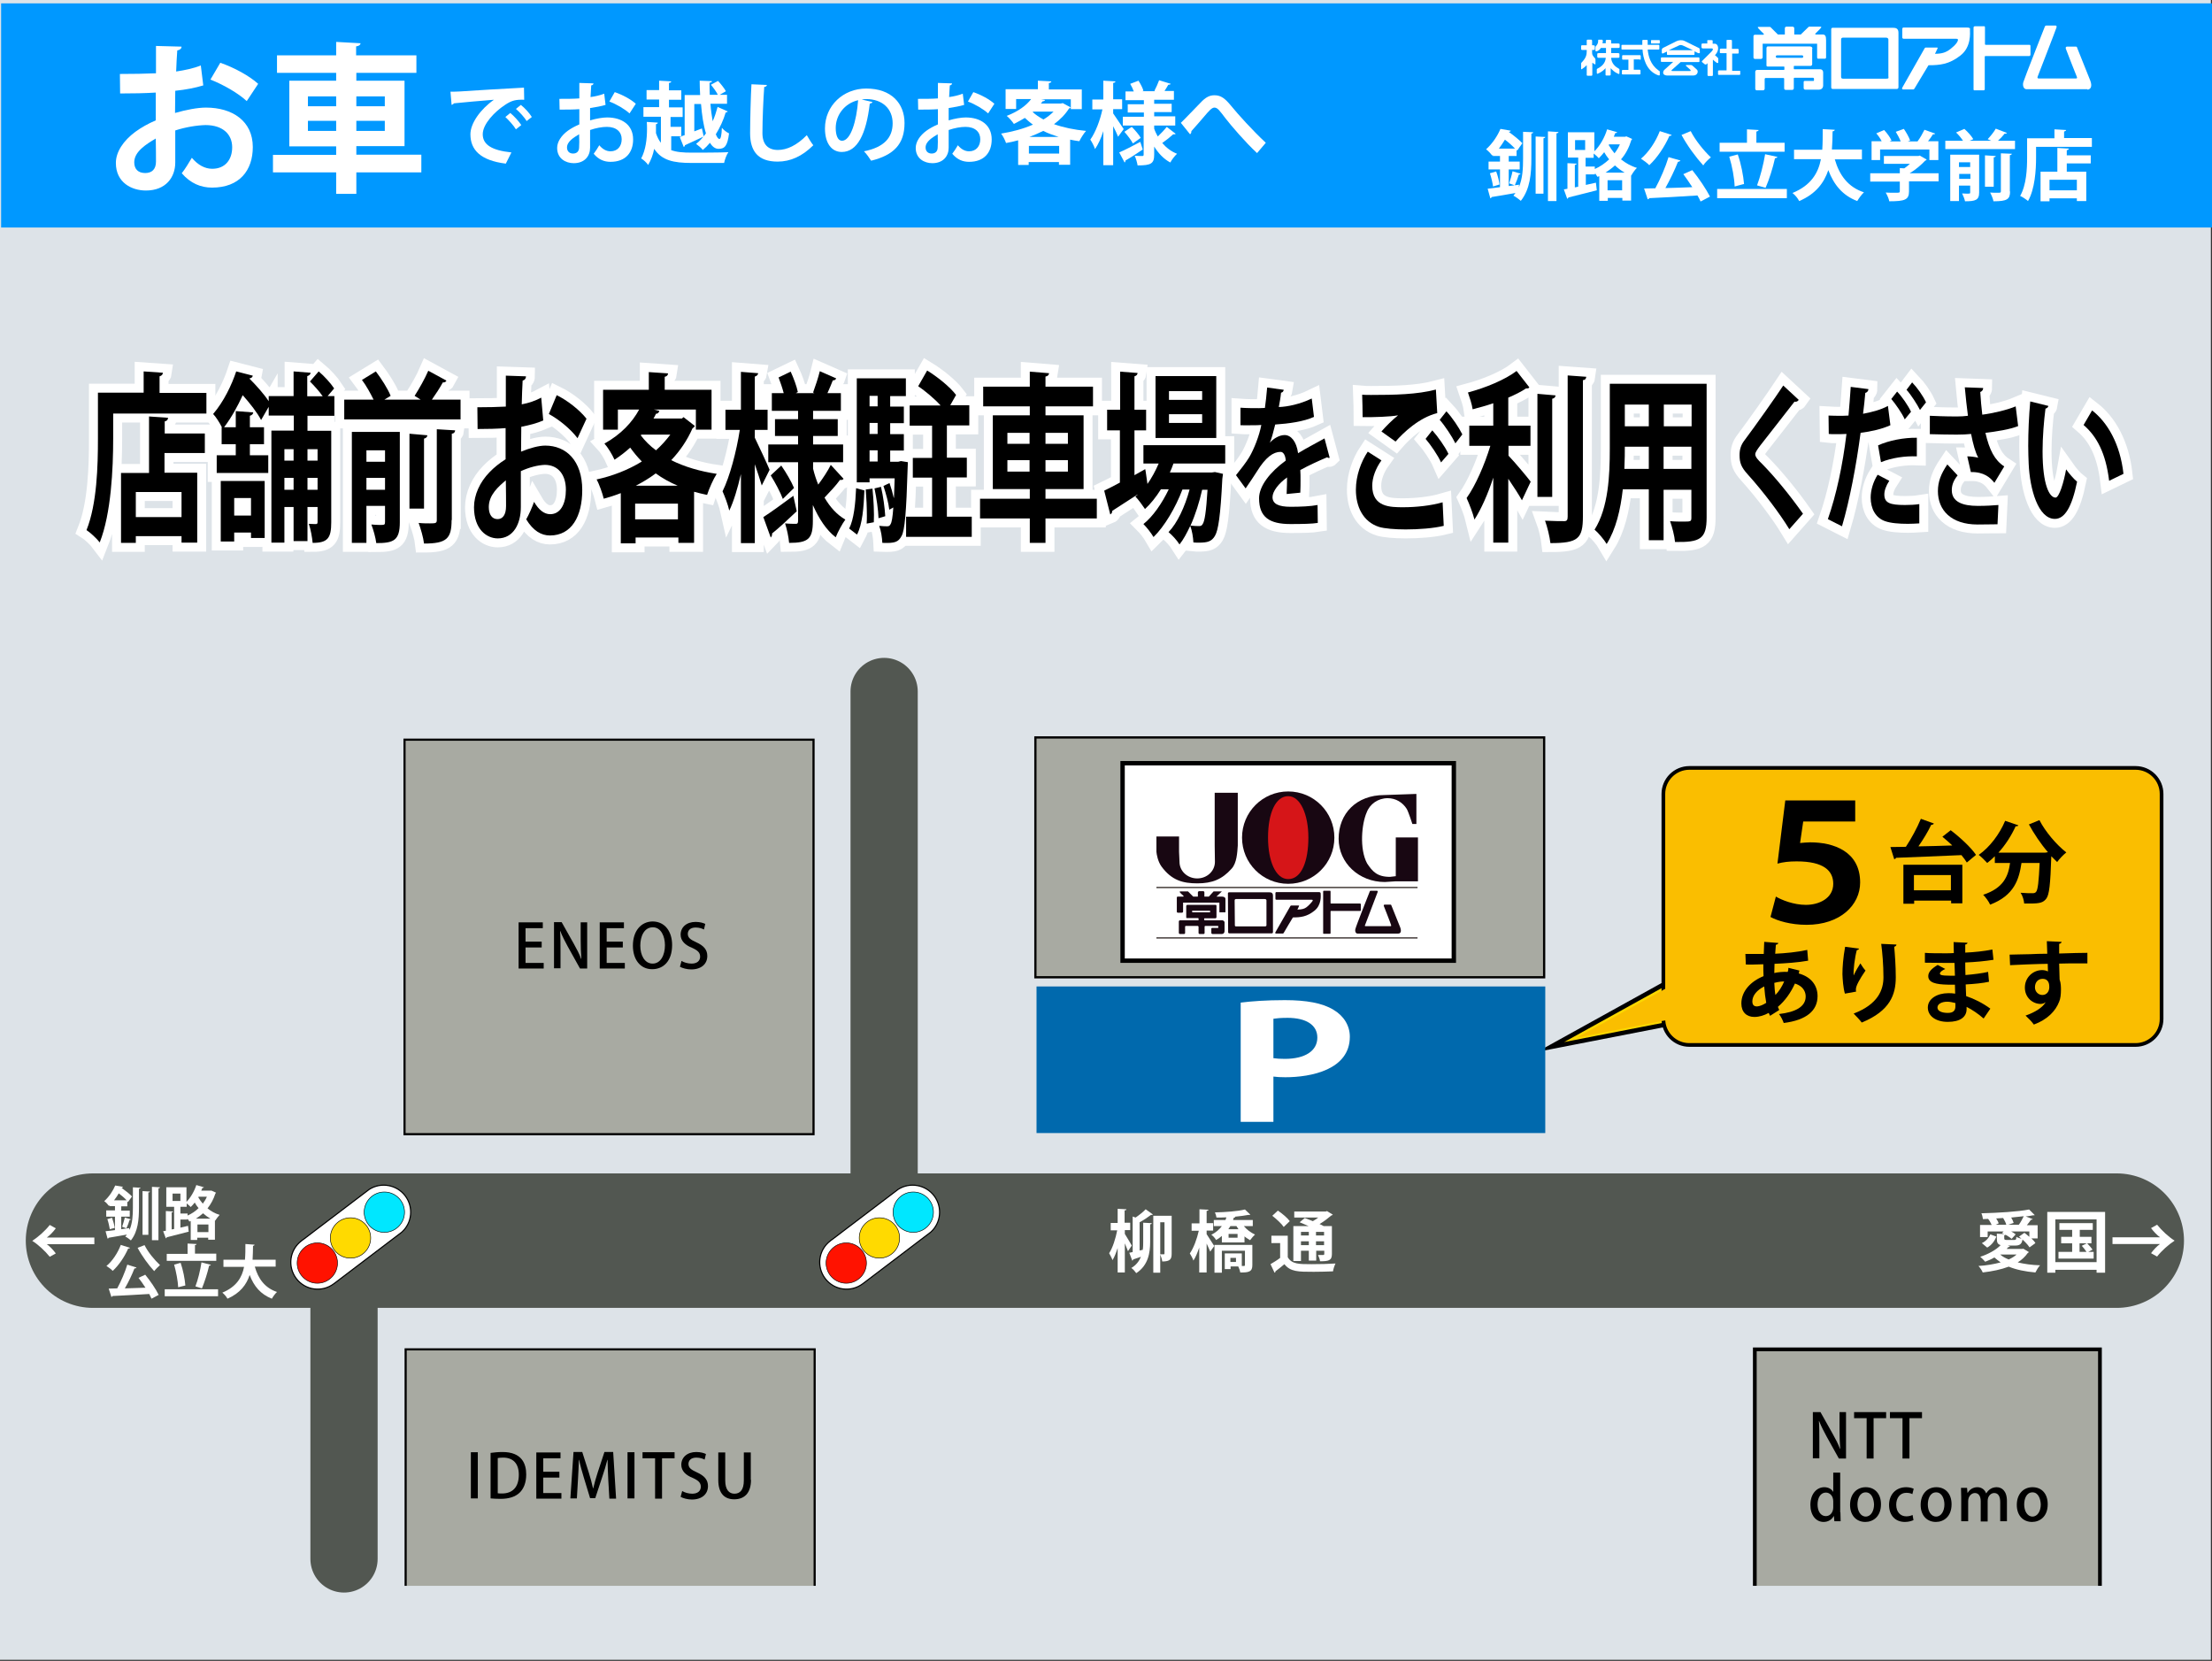 <?xml version="1.0" encoding="utf-8"?>
<!-- Generator: Adobe Illustrator 27.3.1, SVG Export Plug-In . SVG Version: 6.00 Build 0)  -->
<svg version="1.1" xmlns="http://www.w3.org/2000/svg" xmlns:xlink="http://www.w3.org/1999/xlink" x="0px" y="0px" width="987px"
	 height="741px" viewBox="0 0 987 741" style="enable-background:new 0 0 987 741;" xml:space="preserve">
<rect x="0" y="0" width="987" height="741" fill="#333333" stroke="none"/>
<style type="text/css">
	.st0{fill:#DDE3E8;}
	.st1{fill:#232323;stroke:#525751;stroke-width:60;stroke-linecap:round;stroke-miterlimit:10;}
	.st2{fill:#232323;stroke:#525751;stroke-width:30;stroke-linecap:round;stroke-miterlimit:10;}
	.st3{fill:#FFFFFF;}
	.st4{fill:#A8AAA2;stroke:#000000;stroke-width:0.952;stroke-miterlimit:10;}
	.st5{fill:#A8AAA2;stroke:#000000;stroke-width:1.673;stroke-miterlimit:10;}
	.st6{fill:#FFFFFF;stroke:#000000;stroke-width:0.5;stroke-miterlimit:10;}
	.st7{fill:#FF1200;stroke:#000000;stroke-width:0.25;stroke-miterlimit:10;}
	.st8{fill:#FFDA00;stroke:#000000;stroke-width:0.25;stroke-miterlimit:10;}
	.st9{fill:#00E7FF;stroke:#000000;stroke-width:0.25;stroke-miterlimit:10;}
	.st10{display:none;}
	.st11{display:inline;fill:#FFFFFF;stroke:#000000;stroke-width:0.5;stroke-miterlimit:10;}
	.st12{display:inline;fill:#FF1200;stroke:#000000;stroke-width:0.25;stroke-miterlimit:10;}
	.st13{display:inline;fill:#FFDA00;stroke:#000000;stroke-width:0.25;stroke-miterlimit:10;}
	.st14{display:inline;fill:#00E7FF;stroke:#000000;stroke-width:0.25;stroke-miterlimit:10;}
	.st15{fill:#A8AAA2;stroke:#000000;stroke-width:0.958;stroke-miterlimit:10;}
	.st16{fill:#A8AAA2;stroke:#000000;stroke-miterlimit:10;}
	.st17{fill:none;stroke:#FFFFFF;stroke-width:8;}
	.st18{fill:#FBD700;stroke:#000000;stroke-width:2;stroke-miterlimit:10;}
	.st19{fill:#FABE00;}
	.st20{fill:none;stroke:#000000;stroke-width:1.648;stroke-miterlimit:10;}
	.st21{fill:#0069AD;}
	.st22{fill:#0098FF;}
	.st23{fill:#FFFFFF;stroke:#000000;stroke-width:1.957;stroke-miterlimit:10;}
	.st24{fill:#180712;}
	.st25{fill:#D61518;}
	.st26{fill:#211714;}
	.st27{display:inline;fill:#FF0000;}
</style>
<g id="レイヤー_1">
</g>
<g id="背景下地">
	<rect x="-0.5" y="-0.5" class="st0" width="987" height="741"/>
</g>
<g id="道路">
	<line class="st1" x1="41.5" y1="553.5" x2="944.5" y2="553.5"/>
	<line class="st2" x1="153.5" y1="695.5" x2="153.5" y2="555.5"/>
	<line class="st2" x1="394.5" y1="527.5" x2="394.5" y2="308.5"/>
	<g>
		<path class="st3" d="M57.8,548.7c1.3-3,1.5-6.5,1.5-9.9v-9.1l3.4,0.2c0,0.2-0.2,0.4-0.7,0.5v8.5c0,5.1-0.4,10.5-3.6,14.5
			c-0.6-0.5-1.7-1.4-2.5-1.7c0.3-0.3,0.5-0.6,0.7-0.9c-3,0.5-6.1,1.1-8.1,1.4c-0.1,0.3-0.3,0.4-0.5,0.4l-0.9-3.3
			c1.2-0.1,2.6-0.3,4.2-0.5v-6h-3.9V540h3.9v-1.9h-2.4v-0.4l-0.3,0.3c-0.5-0.7-1.4-1.7-2.1-2.1c2.3-2.1,4-4.8,4.9-7l3.5,0.6
			c-0.1,0.2-0.3,0.4-0.6,0.4l0,0.1c1.7,1.2,3.6,2.7,4.6,3.8c-0.7,0.9-1.2,1.7-1.8,2.5l-0.3-0.3v2.2h-2.7v1.9h3.8v2.7h-3.8v5.6
			l3.5-0.5L57.8,548.7z M49,548.4c-0.2-1.2-0.6-3.1-1.1-4.5l2.1-0.6c0.5,1.4,1,3.2,1.2,4.5L49,548.4z M56.5,535.5
			c-0.9-1-2.2-2.1-3.5-3.1c-0.6,1-1.3,2.1-2.1,3.1H56.5z M58.4,544c-0.1,0.2-0.3,0.3-0.6,0.3c-0.3,1.1-0.9,2.7-1.4,3.7l-1.9-0.7
			c0.4-1.1,0.9-2.9,1.2-4.1L58.4,544z M63.6,550.9v-19.5l3.3,0.2c0,0.2-0.2,0.4-0.7,0.4v18.9H63.6z M67.8,529.5l3.6,0.2
			c0,0.2-0.2,0.4-0.7,0.5v23.1h-2.9V529.5z"/>
		<path class="st3" d="M94.4,531.2l2,0.9c-0.1,0.2-0.2,0.3-0.3,0.4c-0.8,2.5-2,4.7-3.5,6.6c1.5,1.2,3.3,2.3,5.4,2.9
			c-0.6,0.6-1.5,1.8-2,2.6l-0.1-0.1v8.6h-3v-0.9h-4.9v1h-2.9v-8.5l-0.6,0.3c-0.2-0.4-0.5-0.9-0.9-1.3v0.4h-3.1v3.6l3.4-0.8l0.3,2.6
			c-3.6,0.9-7.3,1.9-9.8,2.5c0,0.2-0.2,0.4-0.4,0.5l-1.2-3.2l1.2-0.2v-8.8l3.2,0.2c0,0.2-0.2,0.4-0.6,0.4v7.6l1.1-0.2v-9.9h-3.5
			v-8.7h9v6.5c1.8-1.8,3.5-4.7,4.4-7.5l3.4,1c-0.1,0.2-0.4,0.3-0.7,0.3c-0.2,0.4-0.3,0.8-0.5,1.2h4L94.4,531.2z M77,532.5v3.3h3.5
			v-3.3H77z M83.7,541.5v0.8c1.8-0.8,3.5-1.9,4.9-3.3c-0.7-0.8-1.2-1.6-1.7-2.5c-0.6,0.8-1.2,1.4-1.8,2c-0.4-0.4-1.1-1.1-1.8-1.6
			v1.5h-2.8v3H83.7z M93.9,543.7c-1.2-0.7-2.3-1.5-3.3-2.4c-1,0.9-2.1,1.7-3.2,2.4H93.9z M88.1,549.7H93v-3.4h-4.9V549.7z
			 M88.5,534.2c0.5,0.9,1.2,1.9,2,2.8c0.7-1,1.4-2,1.8-3.1h-3.7L88.5,534.2z"/>
		<path class="st3" d="M58,556.7c-0.1,0.2-0.4,0.4-0.8,0.3c-1.6,3.7-4.2,7.5-6.9,10c-0.6-0.7-2-1.7-2.8-2.2c2.6-2.1,5.1-5.9,6.4-9.4
			L58,556.7z M60.9,565.5c-0.1,0.3-0.4,0.4-0.9,0.4c-1.1,2.8-2.7,6.2-4.3,8.9c2.9-0.1,6-0.2,9.2-0.3c-1-1.6-2.1-3.1-3.1-4.4l3-1.4
			c2.3,2.8,4.8,6.5,6,9l-3.2,1.7c-0.3-0.6-0.6-1.3-1-2.1c-6.1,0.4-12.3,0.7-16.4,0.9c-0.1,0.3-0.3,0.4-0.5,0.4l-1.2-3.7l3.8-0.1
			c1.7-3.1,3.5-7.3,4.5-10.6L60.9,565.5z M64.5,555.5c1.5,3.1,4.5,6.7,6.9,8.9c-0.8,0.7-2,1.9-2.6,2.7c-2.5-2.7-5.5-6.8-7.4-10.4
			L64.5,555.5z"/>
		<path class="st3" d="M73.5,575.2h23.8v3.1H73.5V575.2z M96.5,559.4v3.1H74.4v-3.1h9.3v-4.6l4,0.2c0,0.3-0.2,0.4-0.7,0.5v3.8H96.5z
			 M80.6,563.4c1.1,3.2,1.9,7.3,2.1,10.1c-0.1,0-0.1,0-3.2,0.8c-0.1-2.7-0.9-6.9-1.8-10.1L80.6,563.4z M94.1,564.3
			c-0.1,0.2-0.4,0.4-0.8,0.4c-0.7,3.2-2.1,7.5-3.2,10.1l-2.9-0.9c1.1-2.8,2.2-7.3,2.7-10.7L94.1,564.3z"/>
		<path class="st3" d="M123,565.1h-9.3c1.5,5.4,4.5,9.5,9.9,11.3c-0.8,0.7-1.8,2.1-2.3,3c-5-2-8-5.5-9.9-10.6
			c-1.4,4.3-4.2,8.1-9.9,10.6c-0.5-0.9-1.4-2-2.3-2.7c6.3-2.6,8.8-6.8,9.7-11.5h-9.2v-3.2h9.6c0.2-2.3,0.2-4.7,0.2-7l4.1,0.3
			c-0.1,0.3-0.3,0.5-0.7,0.5c0,2-0.1,4.1-0.2,6.2H123V565.1z"/>
	</g>
	<g>
		<path class="st3" d="M42.2,555.1H20.9c1.3,0.9,2.9,2.6,4,4.1l-2.7,1.5c-2.1-2.6-5.1-5.4-7.8-7.1c2.7-1.8,5.8-4.5,7.8-7.1l2.7,1.5
			c-1.1,1.5-2.7,3.2-4,4.1h21.2V555.1z"/>
	</g>
	<g>
		<path class="st3" d="M902.8,557.1l2.5,1.5c-0.1,0.2-0.3,0.3-0.5,0.4c-1.2,1.7-2.7,3.1-4.5,4.2c2.9,0.7,6.3,1.2,10,1.3
			c-0.8,0.8-1.6,2.2-2.1,3.2c-4.5-0.4-8.5-1.2-11.9-2.6c-3.4,1.3-7.4,2.1-11.6,2.6c-0.3-0.8-1.2-2.2-1.9-2.9
			c3.5-0.2,6.9-0.8,9.9-1.6c-1-0.7-1.9-1.4-2.8-2.2c-1.3,0.8-2.8,1.4-4.1,1.9c-0.5-0.6-1.6-1.7-2.2-2.2c3.4-1.1,7-3,9.1-5.2
			c-1.4-0.4-1.7-1.2-1.7-3v-2.1l4.1,0.2c0,0.3-0.2,0.4-0.8,0.5v1.3c0,0.7,0.2,0.8,1.2,0.8h3.2c0.8,0,1-0.2,1-1.4
			c0.6,0.4,1.9,0.8,2.8,0.9c-0.3,2.3-1.2,3-3.4,3h-3.2l1,0.4c-0.2,0.2-0.5,0.3-0.8,0.3c-0.2,0.2-0.5,0.5-0.7,0.8h7L902.8,557.1z
			 M886.9,549.2v2.7h-3.4v-5.4h5.2c-0.4-0.8-0.9-1.9-1.6-2.7c-0.8,0-1.5,0.1-2.3,0.1c-0.1-0.8-0.4-2-0.7-2.6
			c7.5-0.2,16.3-0.7,21.3-1.7l2.5,2.5c-0.1,0.1-0.3,0.1-0.5,0.1c-0.1,0-0.2,0-0.3,0c-1,0.2-2.1,0.4-3.2,0.5l3.1,1.2
			c-0.1,0.2-0.4,0.3-0.8,0.3c-0.5,0.7-1.1,1.6-1.8,2.4h4.8v5.9h-2.8c0.8,0.7,1.4,1.4,1.8,2.1l-2.6,1.9c-0.9-1.4-2.9-3.4-4.7-4.8
			l2.4-1.7c0.7,0.5,1.5,1.2,2.2,1.8v-2.4h-8.1c0.8,0.4,1.5,0.9,2,1.3l-1.8,2c-0.9-0.8-2.8-2-4.3-2.6l0.7-0.7H886.9z M890.8,551.7
			c-0.8,1.9-2,3.7-4.1,4.9l-2.4-2c1.8-0.8,3.1-2.3,3.8-3.9L890.8,551.7z M890.5,546.4h4.7c-0.2-0.9-0.8-2-1.4-3
			c-1,0.1-2,0.1-3.1,0.2c0.5,0.8,1,1.6,1.1,2.2L890.5,546.4z M892.5,559.7c1,0.9,2.3,1.6,3.8,2.2c1.3-0.6,2.5-1.3,3.5-2.2H892.5z
			 M896.1,546.4h4.7c0.8-1,1.6-2.6,2.2-3.8c-1.7,0.2-3.7,0.4-5.6,0.6c0.5,0.8,0.9,1.7,1.1,2.4L896.1,546.4z"/>
		<path class="st3" d="M913.5,540.7h25.8v27.1h-3.8v-1.3h-18.4v1.3h-3.6V540.7z M917.1,563.1h18.4v-19.1h-18.4V563.1z M931.8,558.5
			h2.4v3h-15.7v-3h6.1v-3.8h-4.9v-2.9h4.9v-3.1h-5.7v-3h14.9v3h-5.8v3.1h5.2v2.9h-1.9c0.9,0.9,1.9,2.1,2.4,2.8L931.8,558.5z
			 M927.9,554.7v3.8h3.1c-0.5-0.8-1.4-1.9-2.1-2.7l2.2-1.1H927.9z"/>
		<path class="st3" d="M942.6,555.1V552h21.2c-1.3-0.9-2.9-2.6-4-4.1l2.7-1.5c2.1,2.6,5.1,5.4,7.8,7.1c-2.7,1.8-5.8,4.5-7.8,7.1
			l-2.7-1.5c1.1-1.5,2.7-3.2,4-4.1H942.6z"/>
	</g>
	<g>
		<path class="st3" d="M501.9,549v1.5c0.8,1.3,2.7,4.4,3.1,5.2l-1.7,2.5c-0.3-0.9-0.9-2.2-1.4-3.5v13h-3.2v-10.9
			c-0.7,2.1-1.4,4-2.3,5.4c-0.3-0.9-1-2.2-1.5-3.1c1.6-2.4,2.9-6.6,3.6-10.2h-2.9v-3.3h3.1v-6.3l3.9,0.2c0,0.3-0.2,0.5-0.8,0.5v5.5
			h2.5v3.3H501.9z M505.3,542.7l1.4,0.5c1.6-1.1,3.4-2.5,4.5-3.7c1.2,0.9,2.2,1.6,3.2,2.3c-0.1,0.2-0.5,0.3-0.8,0.2
			c-1.3,1-3.4,2.4-5.1,3.3v12.6l1.4-0.3c0.2-1.2,0.2-2.4,0.2-3.5v-8.6l3.8,0.2c0,0.3-0.2,0.5-0.7,0.5v7.9c0,4.7-0.8,10.4-6.2,13.9
			c-0.5-0.7-1.4-1.8-2.2-2.3c2.2-1.3,3.5-3.1,4.3-5c-1.4,0.5-2.6,0.9-3.5,1.2c0,0.3-0.2,0.5-0.4,0.5l-1.3-3.5
			c0.5-0.1,0.9-0.2,1.5-0.3V542.7z M522.8,542.4v16.9c0,2.4-0.6,3.5-4.2,3.5c-0.1-0.9-0.5-2.2-0.9-3.1v8.1h-3.1v-25.4H522.8z
			 M517.7,545.3v14.3c0.7,0,1.4,0,1.6,0c0.2,0,0.3-0.1,0.3-0.4v-13.9H517.7z"/>
		<path class="st3" d="M538.4,550.6c0.8,1.2,2.9,4.5,3.4,5.3l-1.8,2.5c-0.3-0.9-1-2.2-1.6-3.6v12.9h-3.3v-11.1
			c-0.8,2.3-1.6,4.3-2.6,5.8c-0.3-1-1.1-2.4-1.6-3.2c1.7-2.4,3.2-6.5,4-10.1h-3.2v-3.3h3.5v-6.3l4,0.2c0,0.3-0.2,0.5-0.8,0.5v5.5
			h2.9v3.3h-2.9V550.6z M555,547c1.3,1.6,3.1,2.9,5,3.8c-0.7,0.6-1.7,1.8-2.2,2.5c-0.8-0.5-1.7-1-2.5-1.7v2.7h-10.1v-2.9
			c-0.8,0.7-1.6,1.3-2.6,1.8c-0.4-0.8-1.4-1.9-2.1-2.3c2.1-1.1,3.6-2.4,4.7-3.9h-3.6v-2.7h5.2c0.2-0.4,0.3-0.8,0.4-1.2
			c-1.5,0.1-3,0.1-4.4,0.1c-0.1-0.7-0.4-1.7-0.7-2.3c4.7-0.1,10.2-0.5,13.4-1.3l2.4,2.3c-0.2,0.1-0.4,0.2-0.8,0.1
			c-1.6,0.3-3.7,0.6-5.9,0.8h0c-0.1,0.3-0.3,0.5-0.7,0.5c-0.1,0.3-0.2,0.7-0.3,1h8.8v2.7H555z M558.8,564.4c0,1.4-0.3,2.3-1.3,2.8
			c-1,0.5-2.3,0.5-4.1,0.5c-0.1-0.8-0.5-1.9-0.9-2.7h-3.4v1.2h-2.6v-7h7.6v5.6h0.9c0.4,0,0.5-0.1,0.5-0.5V558h-10.3v9.8h-3.3v-12.4
			h16.9V564.4z M549,547c-0.3,0.5-0.6,0.9-0.9,1.4h4.5c-0.3-0.5-0.6-0.9-0.9-1.4H549z M552.2,550.5h-4v1.7h4V550.5z M551.5,561.2
			h-2.5v1.8h2.5V561.2z"/>
		<path class="st3" d="M574.6,551.2v9.7c1.8,3.1,5,3.1,10.6,3.1c3.6,0,7.8-0.1,10.7-0.3c-0.4,0.8-1,2.5-1.1,3.5
			c-2.3,0.1-5.5,0.2-8.6,0.2c-7,0-10.4,0-13.1-3.4c-1.4,1.2-2.8,2.3-4,3.2c0,0.4-0.1,0.5-0.4,0.6l-1.8-3.8c1.3-0.8,2.9-1.7,4.3-2.8
			v-6.6h-3.9v-3.3H574.6z M570.2,540.1c1.9,1.3,4.2,3.2,5.3,4.7l-2.7,2.6c-0.9-1.4-3.2-3.5-5.1-5L570.2,540.1z M580.5,558.1v4.5
			h-3.4V547h6.8c-1.4-0.6-2.8-1.2-4-1.7l2.3-1.9c1.1,0.4,2.3,0.9,3.6,1.4c0.8-0.5,1.7-1,2.4-1.6h-10.7v-2.7h14.1l0.5-0.2l2.6,1.6
			c-0.1,0.2-0.4,0.3-0.7,0.4c-1.4,1.2-3.2,2.6-5.2,3.8c0.7,0.3,1.3,0.6,1.8,0.9h3.7v12.5c0,2.9-1.5,3.2-5.3,3.2
			c-0.1-0.9-0.5-2-0.9-2.8c1,0,2,0,2.3,0c0.4,0,0.5-0.2,0.5-0.5v-1.4h-3.6v4.4H584v-4.4H580.5z M584,549.6h-3.5v1.6h3.5V549.6z
			 M580.5,555.5h3.5v-1.7h-3.5V555.5z M590.8,551.2v-1.6h-3.6v1.6H590.8z M587.2,555.5h3.6v-1.7h-3.6V555.5z"/>
	</g>
</g>
<g id="ランドマーク">
	<rect id="建物" x="181" y="602" class="st4" width="182.5" height="108"/>
	<rect id="建物_00000073710996581216756170000016667386232461558716_" x="783" y="602" class="st5" width="154" height="108"/>
	<g id="信号3">
		<path class="st6" d="M179.3,549.7c4.6-4.1,5.3-11.2,1.5-16.2c-3.8-5-10.8-6.2-16-2.9l0,0L135.3,553l0,0c-0.3,0.2-0.6,0.4-0.8,0.6
			c-5.3,4-6.3,11.5-2.3,16.8c4,5.3,11.5,6.3,16.8,2.3c0.3-0.2,0.5-0.4,0.8-0.6l0,0L179.3,549.7L179.3,549.7z"/>
		<circle class="st7" cx="141.6" cy="563.5" r="9"/>
		<circle class="st8" cx="156.4" cy="552.3" r="9"/>
		<circle class="st9" cx="171.5" cy="540.8" r="9"/>
	</g>
	<g id="信号2">
		<path class="st6" d="M415.3,549.7c4.6-4.1,5.3-11.2,1.5-16.2c-3.8-5-10.8-6.2-16-2.9l0,0L371.3,553l0,0c-0.3,0.2-0.6,0.4-0.8,0.6
			c-5.3,4-6.3,11.5-2.3,16.8c4,5.3,11.5,6.3,16.8,2.3c0.3-0.2,0.5-0.4,0.8-0.6l0,0L415.3,549.7L415.3,549.7z"/>
		<circle class="st7" cx="377.6" cy="563.5" r="9"/>
		<circle class="st8" cx="392.4" cy="552.3" r="9"/>
		<circle class="st9" cx="407.5" cy="540.8" r="9"/>
	</g>
	<g id="信号_xFF11_" class="st10">
		<path class="st11" d="M951.3,550.9c4.6-4.1,5.4-11.1,1.7-16.2c-3.8-5-10.7-6.3-16-3l0,0l-29.7,22.1l0,0c-0.3,0.2-0.6,0.4-0.8,0.6
			c-5.3,4-6.4,11.5-2.5,16.8s11.5,6.4,16.8,2.5c0.3-0.2,0.5-0.4,0.8-0.6l0,0L951.3,550.9L951.3,550.9z"/>
		<circle class="st12" cx="913.5" cy="564.3" r="9"/>
		<circle class="st13" cx="928.4" cy="553.3" r="9"/>
		<circle class="st14" cx="943.6" cy="542" r="9"/>
	</g>
	
		<rect id="建物_00000023253737823585834040000011319044150526155917_" x="180.5" y="330" class="st15" width="182.5" height="176"/>
	<rect id="建物_00000031193014026617073900000000681453462979153079_" x="462" y="329" class="st16" width="227" height="107"/>
	<g>
		<path d="M242.7,432.1h-11.3v-20.6h10.8v2.6h-7.7v6h7.2v2.6h-7.2v6.9h8.1V432.1z"/>
		<path d="M262,432.1h-3.2l-5.4-9.7c-1.2-2.2-2.5-4.7-3.4-7l-0.1,0c0.2,2.6,0.2,5.3,0.2,8.9v7.7h-2.9v-20.6h3.4l5.4,9.6
			c1.3,2.3,2.5,4.6,3.3,6.8l0.1,0c-0.2-2.8-0.3-5.5-0.3-8.7v-7.6h2.9V432.1z"/>
		<path d="M278.9,432.1h-11.3v-20.6h10.8v2.6h-7.7v6h7.2v2.6h-7.2v6.9h8.1V432.1z"/>
		<path d="M299.9,421.6c0,7.2-3.9,10.8-8.9,10.8c-5.3,0-8.6-4.3-8.6-10.5c0-6.5,3.6-10.8,8.9-10.8
			C296.8,411.2,299.9,415.7,299.9,421.6z M285.7,421.9c0,4.2,1.9,8,5.5,8c3.6,0,5.5-3.8,5.5-8.2c0-3.9-1.7-8-5.4-8
			C287.4,413.7,285.7,417.8,285.7,421.9z"/>
		<path d="M314.1,414.7c-0.7-0.4-2-0.9-3.7-0.9c-2.5,0-3.5,1.4-3.5,2.8c0,1.8,1.2,2.6,3.8,3.8c3.3,1.5,4.9,3.3,4.9,6.1
			c0,3.5-2.6,6-7.2,6c-1.9,0-4-0.6-5-1.2l0.7-2.6c1.1,0.7,2.8,1.2,4.5,1.2c2.5,0,3.8-1.3,3.8-3.1c0-1.8-1.1-2.8-3.5-3.9
			c-3.1-1.2-5.2-3.1-5.2-5.9c0-3.3,2.6-5.7,6.7-5.7c2,0,3.5,0.5,4.3,0.9L314.1,414.7z"/>
	</g>
	<g>
		<path d="M210.1,647.9h3.1v20.6h-3.1V647.9z"/>
		<path d="M218.9,648.2c1.5-0.2,3.3-0.4,5.3-0.4c8.8,0,10.6,5.4,10.6,10v0c0,3.8-1.2,6.5-3,8.2c-1.9,1.8-4.8,2.7-8.4,2.7
			c-1.8,0-3.3-0.1-4.5-0.2V648.2z M222,666.2c0.5,0.1,1.3,0.1,2,0.1c4.6,0,7.5-2.7,7.5-8.4c0-5-2.6-7.6-7-7.6
			c-1.1,0-1.9,0.1-2.4,0.2V666.2z"/>
		<path d="M250.6,668.6h-11.3v-20.6h10.8v2.6h-7.7v6h7.2v2.6h-7.2v6.9h8.1V668.6z"/>
		<path d="M274.9,668.6h-3l-0.5-8.7c-0.1-2.8-0.3-6-0.3-8.6H271c-0.6,2.4-1.4,5.1-2.3,7.7l-3.1,9.4h-2.3l-2.8-9.2
			c-0.8-2.7-1.6-5.4-2.1-7.9h-0.1c-0.1,2.6-0.2,5.8-0.4,8.7l-0.5,8.5h-2.9l1.4-20.7h3.9l2.9,9.1c0.8,2.5,1.4,4.8,1.9,7.1h0.1
			c0.5-2.2,1.2-4.6,2-7.1l3-9.1h3.9L274.9,668.6z"/>
		<path d="M280,647.9h3.1v20.6H280V647.9z"/>
		<path d="M301,650.6h-5.6v18h-3.1v-18h-5.6v-2.7H301V650.6z"/>
		<path d="M314.4,651.2c-0.7-0.4-2-0.9-3.7-0.9c-2.5,0-3.5,1.4-3.5,2.8c0,1.8,1.2,2.6,3.8,3.8c3.3,1.5,4.9,3.3,4.9,6.1
			c0,3.5-2.6,6-7.2,6c-1.9,0-4-0.6-5-1.2l0.7-2.6c1.1,0.7,2.8,1.2,4.5,1.2c2.5,0,3.8-1.3,3.8-3.1c0-1.8-1.1-2.8-3.5-3.9
			c-3.1-1.2-5.2-3.1-5.2-5.9c0-3.3,2.6-5.7,6.7-5.7c2,0,3.5,0.5,4.3,0.9L314.4,651.2z"/>
		<path d="M335.1,660.2c0,6.1-3.1,8.7-7.5,8.7c-4.2,0-7.1-2.5-7.1-8.6v-12.3h3.1v12.5c0,4.1,1.7,5.9,4.1,5.9c2.6,0,4.2-1.8,4.2-5.9
			v-12.5h3.1V660.2z"/>
	</g>
	<g>
		<path d="M823.7,650.7h-3.2l-5.4-9.7c-1.2-2.2-2.5-4.7-3.4-7l-0.1,0c0.2,2.6,0.2,5.3,0.2,8.9v7.7h-2.9V630h3.4l5.4,9.6
			c1.3,2.3,2.5,4.6,3.3,6.8l0.1,0c-0.2-2.8-0.3-5.5-0.3-8.7V630h2.9V650.7z"/>
		<path d="M841.6,632.7h-5.6v18h-3.1v-18h-5.6V630h14.3V632.7z"/>
		<path d="M857.6,632.7H852v18h-3.1v-18h-5.6V630h14.3V632.7z"/>
		<path d="M821.2,674.7c0,1.3,0.1,2.9,0.1,4h-2.8l-0.2-2.3h-0.1c-0.8,1.5-2.4,2.6-4.5,2.6c-3.4,0-5.9-3-5.9-7.6c0-5,2.9-7.9,6.2-7.9
			c1.9,0,3.3,0.9,3.9,2h0.1V657h3.1V674.7z M818,669.8c0-2.4-1.5-3.9-3.3-3.9c-2.4,0-3.7,2.4-3.7,5.3c0,2.9,1.3,5.2,3.7,5.2
			c2,0,3.3-1.8,3.3-3.9V669.8z"/>
		<path d="M839.3,671.1c0,5.6-3.6,7.9-7,7.9c-3.9,0-6.8-2.8-6.8-7.6c0-5,3.1-7.9,7-7.9C836.6,663.5,839.3,666.5,839.3,671.1z
			 M832.5,665.8c-2.7,0-3.7,2.9-3.7,5.4c0,2.9,1.4,5.4,3.7,5.4c2.3,0,3.7-2.5,3.7-5.4C836.1,668.7,835.1,665.8,832.5,665.8z"/>
		<path d="M853.8,678.2c-0.7,0.3-2.1,0.8-3.8,0.8c-4.3,0-7.1-2.9-7.1-7.6c0-4.5,2.9-7.9,7.7-7.9c1.4,0,2.7,0.4,3.3,0.7l-0.6,2.4
			c-0.5-0.3-1.4-0.6-2.7-0.6c-2.9,0-4.5,2.4-4.5,5.3c0,3.3,1.9,5.2,4.5,5.2c1.2,0,2.1-0.3,2.8-0.6L853.8,678.2z"/>
		<path d="M870.8,671.1c0,5.6-3.6,7.9-7,7.9c-3.9,0-6.8-2.8-6.8-7.6c0-5,3.1-7.9,7-7.9C868.1,663.5,870.8,666.5,870.8,671.1z
			 M863.9,665.8c-2.7,0-3.7,2.9-3.7,5.4c0,2.9,1.4,5.4,3.7,5.4c2.3,0,3.7-2.5,3.7-5.4C867.6,668.7,866.5,665.8,863.9,665.8z"/>
		<path d="M895.6,678.7h-3.1v-8.5c0-2.5-0.8-4.1-2.7-4.1c-1.4,0-2.9,1.3-2.9,3.5v9.2h-3.1v-9c0-2.1-0.8-3.7-2.6-3.7
			c-1.4,0-3,1.3-3,3.6v9h-3.1V668c0-1.7-0.1-2.9-0.1-4.2h2.7l0.2,2.2h0.1c0.7-1.2,2.1-2.5,4.3-2.5c1.9,0,3.3,1.1,3.9,2.7h0.1
			c1-1.6,2.5-2.7,4.6-2.7c2.2,0,4.6,1.5,4.6,6.2V678.7z"/>
		<path d="M913.7,671.1c0,5.6-3.6,7.9-7,7.9c-3.9,0-6.8-2.8-6.8-7.6c0-5,3.1-7.9,7-7.9C911.1,663.5,913.7,666.5,913.7,671.1z
			 M906.9,665.8c-2.7,0-3.7,2.9-3.7,5.4c0,2.9,1.4,5.4,3.7,5.4c2.3,0,3.7-2.5,3.7-5.4C910.5,668.7,909.5,665.8,906.9,665.8z"/>
	</g>
	<rect x="171.5" y="707.5" class="st0" width="200" height="19"/>
	<rect x="738.5" y="707.5" class="st0" width="216" height="19"/>
</g>
<g id="駐車用あります">
	<g>
		<path class="st17" d="M71.2,175.3h20.9v9.2H50.5v11.3c0,13.2-0.9,33.4-6,46.2c-1.2-1.6-4.3-4.5-5.9-5.5
			c4.7-11.7,5.1-28.8,5.1-40.7v-20.6h20.4v-9.5l8.6,0.6c-0.1,0.8-0.5,1.3-1.5,1.6V175.3z M75,186.4c-0.1,0.9-0.5,1.4-1.5,1.6v5.4
			h17.9v8.7H73.4v8.8H88v31.2h-7v-2.9H60.6v3H54V211h12.5v-25.2L75,186.4z M81,230.7v-11.2H60.6v11.2H81z"/>
		<path class="st17" d="M149.3,185.5h-12.1v6.7h10.6V233c0,7-1.5,9.2-8.3,9.2c-0.2-2.4-0.9-6.2-1.7-8.5c1.4,0.1,2.8,0.1,3.2,0.1
			c0.5,0,0.7-0.2,0.7-1v-6.6h-4.5v15.2H131v-15.2h-4.1v15.9h-5.8v-50h10v-6.7h-11.2v-3.9l-3.4,5.9c-1.6-3.2-5-7.5-8.2-11.1
			c-2.2,4.8-4.9,9.8-8.3,14.3h5.2v-7.2l7.8,0.6c-0.1,0.7-0.5,1.2-1.5,1.5v5.1h6.3v7.6h-6.3v4.9h8.2v7.9h-23v-7.9h8.5v-4.9h-6.3v-7.6
			h0.1c-1-2-2.7-4.7-3.9-5.9c4.8-5.6,8.3-13,10.3-19l7.4,1.9c-0.1,0.6-0.6,1.1-1.4,1.2l-0.1,0.1c3.1,3.1,6.5,6.9,8.6,10.1v-2.3H131
			v-11l7.6,0.6c-0.1,0.7-0.5,1.2-1.5,1.5v9h6.9c-1.5-2.2-3.8-4.7-5.7-6.6l3.9-4.5c2.4,2,5.4,5.3,6.9,7.6l-2.9,3.4h3V185.5z
			 M98.5,241.6v-27h19.6v25.4H112v-2.4h-7.5v4H98.5z M112,222.2h-7.5v7.8h7.5V222.2z M131,200.4h-4.1v5.1h4.1V200.4z M126.9,218.5
			h4.1v-5.3h-4.1V218.5z M141.7,200.4h-4.5v5.1h4.5V200.4z M137.2,218.5h4.5v-5.3h-4.5V218.5z"/>
		<path class="st17" d="M199.2,169.8c-0.3,0.6-0.8,0.9-1.6,0.8c-1.3,2.4-3.2,5.3-4.9,7.7h12.8v8.8h-51.9v-8.8h13.1
			c-1.4-2.8-3.3-6.3-5.2-8.8l6.2-3.8c2.4,3.2,5.3,7.6,6.6,10.9l-2.8,1.7h16.2l-2.7-1.7c2-3.1,4.6-7.7,6.1-11.2L199.2,169.8z
			 M178.4,192.7V233c0,8.2-2.8,9.3-10.5,9.3c-0.3-2.4-1.3-6-2.2-8.3c1.2,0.1,2.6,0.2,3.6,0.2c2.3,0,2.5,0,2.5-1.4v-7.1h-8.3v16.5
			H157v-49.5H178.4z M171.8,200.9h-8.3v5.1h8.3V200.9z M163.5,218.5h8.3v-5.3h-8.3V218.5z M190.7,194.2c-0.1,0.8-0.5,1.2-1.5,1.5
			v31.2h-6.5v-33.4L190.7,194.2z M201.5,232c0,8.3-2.2,10.5-12.3,10.5c-0.3-2.7-1.5-6.7-2.4-9.2c1.8,0.2,3.7,0.2,5.1,0.2
			c2.5,0,3-0.1,3-1.5v-40.5l8.2,0.5c-0.1,0.8-0.5,1.4-1.5,1.5V232z"/>
		<path class="st17" d="M242.4,187.6c-2.8,1.2-6.1,2.1-9.8,2.8c0,3.8-0.1,7.7-0.1,11.1c3.9-1.6,7.9-2.7,10.8-2.7
			c9.3,0,16.5,6.7,16.5,19.8c0,11.7-4.7,20.3-14.4,20.3c-3.9,0-7.5-2.1-10.6-7.2c1.2-2.1,2.6-5.3,3.5-7.8c2.1,3.6,4.5,5.5,7.2,5.5
			c4.6,0,7-4.6,7-10.9c0-6.5-3.3-11.1-9.4-11.1c-3.1,0.1-7,1.1-10.7,2.8v16c0,7.5-3.3,14-10.3,14c-4.9,0-10.6-4-10.6-13.9
			c0-5.5,2.6-11.2,6.9-15.6c2-2.1,4.5-4.1,7.2-5.8v-13.9c-3.7,0.3-7.9,0.4-12.5,0.4l-0.1-9.7c4.7,0,8.9-0.1,12.7-0.3v-13.8l9,0.3
			c0,1-0.6,1.7-1.5,1.9c-0.2,3.2-0.3,6.9-0.4,10.6c3.2-0.6,6.1-1.6,8.7-3L242.4,187.6z M225.7,214.3c-3.3,2.8-7.6,6.5-7.6,11.9
			c0,3.3,1.4,5.4,3.9,5.4c2.3,0,3.8-1.9,3.8-5.8C225.8,223.9,225.8,219.1,225.7,214.3z M257.7,195.5c-3.1-4.1-8.2-8.3-12.8-10.8
			l3.5-8.4c4.9,2.4,10.2,6.6,13.3,10.5L257.7,195.5z"/>
		<path class="st17" d="M305,186.1l5,3.9c-0.2,0.6-0.6,0.8-1,1.1c-2.4,5.4-5.6,10.1-9.5,14.2c6,3,12.9,5,20.3,6.1
			c-1.5,2.3-3.4,6.6-4.3,9.4c-2-0.4-3.9-0.9-5.8-1.4v22.8h-7v-2.4h-19.1v2.6h-6.6v-22.4c-2.5,1-5.1,1.8-7.6,2.5
			c-0.6-2.4-2-6.5-3.2-8.6c7-1.5,14-4.2,20.2-8c-1.9-1.9-3.6-4-5.2-6.2c-2.1,1.9-4.4,3.7-7,5.4c-1-2.3-3.1-5.7-4.5-7.2
			c7.4-4.1,12.5-9.6,15.5-15.2h-9.5v9h-6.6v-17.8h20.4v-7.9l8.6,0.6c-0.1,0.8-0.5,1.3-1.5,1.5v5.8h20.9v17.8h-7v-9h-18.8l2.5,0.6
			c-0.2,0.8-0.7,1.3-1.5,1.3c-0.3,0.7-0.7,1.4-1.1,2.1h12.7L305,186.1z M283.4,231.7h19.1v-7h-19.1V231.7z M302.4,216.7
			c-3.5-1.5-6.8-3.3-9.8-5.5c-2.8,2.1-5.8,3.9-8.9,5.5H302.4z M286.2,193.9l-0.3,0.3c1.9,2.5,4.1,4.7,6.8,6.7c2.4-2.1,4.5-4.5,6.4-7
			H286.2z"/>
		<path class="st17" d="M336.8,191.7v3.6c1.5,3,5.7,12.1,6.6,14.3c-1.1,2.1-2.1,4.3-3.5,7c-0.7-2.4-1.9-6-3.1-9.5v35.2h-6.2v-30.8
			c-1.5,6.4-3.2,12.2-5.2,16.3c-0.6-2.7-2-6.4-3-8.6c3.2-6.4,6.2-17.7,7.7-27.4h-6.4v-9h6.9v-16.9l7.7,0.6c-0.1,0.7-0.5,1.2-1.5,1.5
			v14.8h5.7v9H336.8z M340.6,230.7c3.3-2.1,8.5-5.9,13.4-9.5l1.5,6.9c-4,3.8-8.1,7.6-11,9.9c0.1,0.7-0.2,1.4-0.6,1.8L340.6,230.7z
			 M362.8,209.1c0.6,2.5,1.4,4.9,2.3,7.1c2-2.7,4.3-6.1,5.6-8.8l5.7,6.2c-0.3,0.5-0.9,0.6-1.6,0.5c-1.6,2.3-4.7,5.6-6.9,7.9
			c2.5,4.3,5.6,7.7,9.3,9.8c-1.4,1.9-3.3,5.4-4.3,7.9c-4.2-3.2-7.5-8.3-10.2-14.4v7.1c0,8-2,9.8-10.6,9.8c-0.2-2.5-1-6.3-1.8-8.7
			c1.9,0.2,4.2,0.2,4.9,0.2s0.9-0.4,0.9-1.4v-26.1h-13.3v-7.9h13.3v-3.8h-10.3v-7.5h10.3v-3.7h-11.7v-7.9h5.3
			c-0.6-2.3-1.5-4.9-2.3-7l5.4-2.6c1.3,2.8,2.7,6.6,3.2,9.1l-0.9,0.5h8.3l-0.6-0.3c1-2.7,2.3-6.6,3-9.5l7.3,3.2
			c-0.2,0.6-0.7,0.9-1.5,0.9c-0.6,1.6-1.5,3.7-2.4,5.7h6v7.9h-12.4v3.7h11v7.5h-11v3.8h13.4v7.9h-13.4V209.1z M349.3,222.6
			c-1-2.8-3.4-7.3-5.4-10.5l4.7-4.4c2.1,3,4.5,7.1,5.7,10L349.3,222.6z"/>
		<path class="st17" d="M385.7,218.8c-0.3,7.5-0.9,15.2-3.3,19.7l-3.5-2.7c2.1-4.1,2.8-11.1,3.1-18L385.7,218.8z M402,205.7l3.1,0.5
			c0,0.7-0.1,1.7-0.1,2.4c-0.6,20.2-1.3,28-2.7,30.5c-1.5,2.8-3,3.3-8.6,3.1c-0.1-2.3-0.6-5.6-1.4-7.6c1.6,0.2,2.9,0.2,3.6,0.2
			c0.7,0,1.1-0.2,1.5-1c0.5-0.8,0.9-3,1.2-7.4l-1.8,1c-0.3-2.9-1.5-7.3-2.6-10.6l2.7-1.3c0.7,2,1.4,4.4,1.9,6.6h0.1
			c0.1-2.4,0.2-5.3,0.3-8.7H388v1.8h-5.7v-46.4h21.9v7.9h-7v4.7h6.1v7.4h-6.1v4.9h6.1v7.3h-6.1v5h3.6L402,205.7z M386.7,233.6
			c0.1-1.1,0.1-2.3,0.1-3.5c0-3.7-0.2-8-0.5-11.7l3-0.4c0.5,4.8,0.8,10.9,0.6,15L386.7,233.6z M391.6,176.6H388v4.7h3.6V176.6z
			 M391.6,193.6v-4.9H388v4.9H391.6z M388,200.9v5h3.6v-5H388z M392,231.2c-0.1-3.6-0.9-9.1-1.8-13.3l2.9-0.7
			c1,4.1,1.7,9.6,1.9,13.1L392,231.2z M422.5,230.5h11.1v9h-29.3v-9h11.6v-17.4h-8.6v-8.8h8.6v-14.4h-10v-9h13.8
			c-2.8-3.1-6.8-6.4-10-8.6l4-7c4.4,2.7,10.1,7.2,12.9,10.9l-2.6,4.6h8.5v9h-10v14.4h8.9v8.8h-8.9V230.5z"/>
		<path class="st17" d="M489.4,222.5v8.8h-22.9v10.9h-7v-10.9h-22.2v-8.8h22.2v-4.3H443v-32.9h16.5v-4h-20.8v-8.8h20.8v-6.7l8.6,0.7
			c-0.1,0.8-0.5,1.3-1.6,1.5v4.5h21.2v8.8h-21.2v4h17v32.9h-17v4.3H489.4z M449.5,193.1v4.9h9.9v-4.9H449.5z M449.5,210.4h9.9v-5.1
			h-9.9V210.4z M476.5,193.1h-10v4.9h10V193.1z M476.5,210.4v-5.1h-10v5.1H476.5z"/>
		<path class="st17" d="M546.7,206.8h-23.1c-0.5,1.4-1,2.7-1.6,4h18.7l1.4-0.2l3.6,0.8c-0.1,0.7-0.2,1.6-0.3,2.3
			c-0.8,16.4-1.8,22.9-3.3,25.4c-1.5,2.5-3.3,3-7.2,3c-0.7,0-1.5,0-2.4-0.1c-0.1-2.2-0.6-5.3-1.4-7.4c-1.5,3.2-3.1,6.2-4.8,8.3
			c-1.2-1.9-3.2-4.1-4.9-5.5c3.9-4,7.3-11.3,9.4-19h-3.2c-3,8-8.1,16.6-12.9,21.2c-1.1-1.9-3-4.3-4.5-5.8c4.1-3.2,8.3-9.2,11.3-15.5
			H518c-2.2,3.5-4.6,6.5-7.1,8.8c-1-1.5-3-4.3-4.3-5.6c0.3-0.2,0.7-0.5,1-0.8v-0.1c-4.3,2.8-8.3,5.4-11.3,7.3c0,0.8-0.4,1.4-0.9,1.6
			l-2.7-10.6c1.9-0.9,4.4-2.2,7-3.6V192H494v-9.2h5.8v-17l7.8,0.6c-0.1,0.8-0.5,1.2-1.4,1.5v14.9h5.2v9.2h-5.2v20l4.8-2.7
			c0.1,0.2,0.1,0.3,1,6.6c1.9-2.7,3.6-5.8,5-9.1h-6.8v-8.2h36.5V206.8z M542.7,167.8v27.6h-27.1v-27.6H542.7z M536.4,178.4v-3.9
			h-14.8v3.9H536.4z M536.4,188.7v-3.9h-14.8v3.9H536.4z M536.4,218.5c-1.2,5.4-3,11.1-5.2,16c1.7,0.2,3.2,0.2,3.9,0.2
			s1.2-0.2,1.6-1c0.8-1.2,1.5-5.3,2.1-15.2H536.4z"/>
		<path class="st17" d="M593.3,204.2c-0.1,0.1-0.2,0.1-0.4,0.1c-0.2,0-0.5-0.1-0.7-0.3c-3.6,1.5-8.4,3.7-12,5.7
			c0.1,1.4,0.1,3,0.1,4.6c0,1.7,0,3.5-0.1,5.5l-6.1,0.6c0.1-2.6,0.2-5.4,0.2-7.4c-3.8,2.7-6.5,6.2-6.5,8.8c0,3,2.7,4.3,8.1,4.3
			c4.3,0,9-0.2,12-0.8l0.1,8c-2.5,0.4-6.7,0.5-12.2,0.5c-9.3,0-14-3-14-11.5c0-5.5,5-11.8,11.9-16.8c-0.1-2-0.9-3.9-2.3-3.9
			c-3.2,0-6.6,2.3-10.6,8.8c-1.2,1.9-3,4.6-5,7.5l-4.3-5.9c2-2.5,4.4-5.5,5.9-8c2.1-3.5,4.5-9.6,5.4-14.4l-1.8,0.1
			c-1.1,0-6.3,0.1-7.5,0v-7.8c2.7,0.2,6.2,0.2,8.3,0.2l2.6-0.1c0.4-2.8,0.7-5.6,1-9.1l7.4,1c-0.1,0.7-0.5,1.2-1.2,1.3
			c-0.2,2.2-0.6,4.3-1,6.4c3.8-0.1,9.5-1.3,14.7-3.8l1,8.2c-4.6,2.1-11.3,3-17.3,3.4c-0.9,3.7-1.7,6.6-2.4,8.1h0
			c1.7-1.9,4.3-3.4,6.6-3.4c2.8,0,5.3,2.8,6,8.1c3.7-2.3,8.3-4.6,11.8-6.6L593.3,204.2z"/>
		<path class="st17" d="M644.2,234.6c-4.5,1.1-11.1,1.6-17,1.6c-4.9,0-9.4-0.4-11.8-1.1c-7.3-2.3-10.4-9.2-10.4-16.6
			c0-6.3,2.3-12.5,5.3-17l6.1,3.9c-2.6,3.6-4.1,7.7-4.1,11.3c0,9.6,8.1,9.6,13.9,9.6c5.6,0,12.3-0.7,17.5-2.2L644.2,234.6z
			 M616.4,192.5c1.9-2.2,5-5.3,7.3-7.1v-0.1c-2.9,0.6-11,0.9-15.7,0.8c0-2.5-0.1-7.7-0.2-10c1.1,0.1,2.4,0.1,4,0.1
			c10.5,0,20.5-0.2,28.9-2.4l0.6,10.5c-8.1,2-15.2,8.8-18.6,12.7L616.4,192.5z M643,206.3c-1.3-3-4.8-8.1-6.9-10.5l3-3.8
			c2.4,2.7,5.6,7.1,7.2,10.5L643,206.3z M649.4,197.8c-1.4-2.9-4.7-7.9-7-10.5l3-3.8c2.6,2.8,5.5,7.1,7.1,10.3L649.4,197.8z"/>
		<path class="st17" d="M673.1,199.1v4.2c2.8,2.9,8.5,9.7,9.9,11.6l-3.9,8.3c-1.4-2.5-3.8-6.2-6.1-9.6v28.5h-6.7v-29
			c-2.4,7.3-5.4,14.1-8.4,18.7c-0.7-2.9-2.3-7-3.5-9.6c4-5.6,8-14.8,10.6-23.3h-9.4v-9h10.7v-10c-3.1,1.1-6.2,1.9-9.2,2.7
			c-0.3-2.2-1.4-5.5-2.1-7.5c7.9-2.1,16.6-5.7,21.7-9.6l5.7,7.3c-0.3,0.5-0.7,0.5-1.5,0.5c-2.2,1.5-4.9,2.8-7.9,4.1v12.5h9.9v9
			H673.1z M694.1,176.4c-0.1,0.8-0.5,1.3-1.5,1.5v43.8H686v-46L694.1,176.4z M699.5,167.5l8.3,0.6c-0.1,0.8-0.4,1.4-1.5,1.5v60.8
			c0,10-2.2,11.9-14.5,11.9c-0.3-2.8-1.4-7.3-2.4-10c3.7,0.2,7.4,0.2,8.6,0.2c1.1,0,1.5-0.5,1.5-2V167.5z"/>
		<path class="st17" d="M761.5,171.3v59.5c0,9.6-2.8,11.2-14.1,11c-0.2-2.6-1.3-6.8-2.2-9.3c1.9,0.2,4.1,0.2,5.7,0.2
			c3.6,0,3.8,0,3.8-1.9v-12.3h-12.4V241h-6.6v-22.7h-11.6c-1,9-3.1,17.9-7.2,24.4c-1.1-1.9-3.9-5.2-5.4-6.4
			c6.2-9.8,6.8-24.4,6.8-35.9v-29.2H761.5z M725,199.3c0,2.6,0,5.3-0.2,9.9h10.9v-9.9H725z M735.7,180.5H725v9.7h10.7V180.5z
			 M754.8,190.2v-9.7h-12.4v9.7H754.8z M742.3,209.2h12.4v-9.9h-12.4V209.2z"/>
		<path class="st17" d="M798.4,236.1c-4.2-6.9-11.4-16.5-18.6-24.5c-2.9-3.2-3.6-5.2-3.6-8.6c0-2.3,0.5-4.4,2.3-6.7
			c4.8-6.4,13.5-18.7,17.2-24.3l6.9,6.4c-0.4,0.6-1,1-1.9,0.8c-4.5,5.9-11.3,14.4-15.3,19.6c-1.1,1.5-2.2,2.9-2.2,3.9
			c0,1.1,1.2,2.5,3,4.2c5.9,6,12.6,14.2,18.3,22.3L798.4,236.1z"/>
		<path class="st17" d="M843.5,189.7c-3.7,1.7-8.5,2.8-13.3,3.4c-1.9,14.5-4.9,30.2-8.3,41.7l-6.3-3.2c3.8-10.9,6.6-24,8.3-38
			c-0.8,0.1-4.2,0.1-5.1,0.1c-1,0-2,0-2.8-0.1l-0.1-8.2c1.5,0.1,4.1,0.1,6.4,0.1c0.8,0,1.6-0.1,2.5-0.1c0.4-4,0.7-8.8,1-12.8l7.9,1
			c0,0.8-0.6,1.5-1.4,1.7c-0.2,2.5-0.6,6.2-1,9.3c3.8-0.7,7.8-1.7,11.1-3.5L843.5,189.7z M856.4,233.5c-1.6,0.1-3.4,0.2-5.1,0.2
			c-3.9,0-7.7-0.3-10.2-1.2c-4.3-1.5-6.4-5.7-6.4-10.5c0-3.3,1.1-7,3.1-10.2l5.2,2.7c-1.5,2.3-2.2,4.4-2.2,6.1
			c0,3.8,2.5,4.7,9.2,4.7c2.2,0,4.5-0.1,6.4-0.4L856.4,233.5z M838,198.7c4.8-2.2,11.6-3.5,17.3-3.4v8.3c-5.2-0.2-11.1,0.6-16,2.6
			L838,198.7z M846.5,174.7c2.2,2.3,4.9,6.2,6.2,9l-2.8,3.4c-1.1-2.6-4.2-7-6-9.1L846.5,174.7z M853.2,170.6
			c2.3,2.4,4.8,5.9,6.2,8.9l-2.7,3.4c-1.2-2.4-4-6.8-6-9L853.2,170.6z"/>
		<path class="st17" d="M900.5,190.1c-3.8,1.5-9.5,2.4-14.6,3c1.8,7.7,4.1,12.2,8.4,15l-4.4,7.3c-1.8-2.3-4.6-4.9-10.5-4.8l-1.6-7
			c1.6,0,3.7,0.3,4.9,0.6c-1.3-2.4-2.3-6-3.2-10.6c-1.9,0.2-3.9,0.3-6.4,0.3c-2.9,0-8.7-0.1-12-0.2l0-8.2c2.8,0.1,6.3,0.3,12.1,0.3
			c1.6,0,3.4-0.1,4.9-0.3c-0.5-3.8-1-8.2-1.4-12.7l8.2,0.3c0,0.8-0.5,1.5-1.3,1.8c0.2,3.5,0.5,6.7,0.9,10.1
			c4.8-0.6,11.1-2.1,14.9-3.7L900.5,190.1z M891.3,233.9c-2.4,0-5.3,0.1-8.9,0.1c-11.8,0-17.7-6.4-17.7-14.9c0-4.3,1.4-7.7,4.2-11.9
			l4.6,4.9c-1.9,2.3-2.6,4.4-2.6,6.6c0,5.2,4.8,7,11.6,7c3.9,0,6.7-0.2,9.2-0.4L891.3,233.9z"/>
		<path class="st17" d="M914,181.1c-0.1,0.6-0.7,1.1-1.3,1.2c-0.7,5.4-1.3,12.6-1.3,19c0,15.2,3.1,20.7,5.8,20.7
			c1.6,0,3.7-6.9,4.7-12.6c1.2,1.7,3.5,4.4,4.9,5.5c-2.3,11.3-5.5,16.6-9.9,16.6c-7.5,0-11.2-13.3-11.7-24.6c-0.1-2.5-0.2-5.2-0.2-8
			c0-6.3,0.3-13.2,0.9-19.8L914,181.1z M941.1,214.5c-1.5-12.4-5.5-19.8-11.4-24.9l3.8-6.5c6.8,5.3,12.5,14.8,14,28.3L941.1,214.5z"
			/>
	</g>
	<g>
		<path d="M71.2,175.3h20.9v9.2H50.5v11.3c0,13.2-0.9,33.4-6,46.2c-1.2-1.6-4.3-4.5-5.9-5.5c4.7-11.7,5.1-28.8,5.1-40.7v-20.6h20.4
			v-9.5l8.6,0.6c-0.1,0.8-0.5,1.3-1.5,1.6V175.3z M75,186.4c-0.1,0.9-0.5,1.4-1.5,1.6v5.4h17.9v8.7H73.4v8.8H88v31.2h-7v-2.9H60.6v3
			H54V211h12.5v-25.2L75,186.4z M81,230.7v-11.2H60.6v11.2H81z"/>
		<path d="M149.3,185.5h-12.1v6.7h10.6V233c0,7-1.5,9.2-8.3,9.2c-0.2-2.4-0.9-6.2-1.7-8.5c1.4,0.1,2.8,0.1,3.2,0.1
			c0.5,0,0.7-0.2,0.7-1v-6.6h-4.5v15.2H131v-15.2h-4.1v15.9h-5.8v-50h10v-6.7h-11.2v-3.9l-3.4,5.9c-1.6-3.2-5-7.5-8.2-11.1
			c-2.2,4.8-4.9,9.8-8.3,14.3h5.2v-7.2l7.8,0.6c-0.1,0.7-0.5,1.2-1.5,1.5v5.1h6.3v7.6h-6.3v4.9h8.2v7.9h-23v-7.9h8.5v-4.9h-6.3v-7.6
			h0.1c-1-2-2.7-4.7-3.9-5.9c4.8-5.6,8.3-13,10.3-19l7.4,1.9c-0.1,0.6-0.6,1.1-1.4,1.2l-0.1,0.1c3.1,3.1,6.5,6.9,8.6,10.1v-2.3H131
			v-11l7.6,0.6c-0.1,0.7-0.5,1.2-1.5,1.5v9h6.9c-1.5-2.2-3.8-4.7-5.7-6.6l3.9-4.5c2.4,2,5.4,5.3,6.9,7.6l-2.9,3.4h3V185.5z
			 M98.5,241.6v-27h19.6v25.4H112v-2.4h-7.5v4H98.5z M112,222.2h-7.5v7.8h7.5V222.2z M131,200.4h-4.1v5.1h4.1V200.4z M126.9,218.5
			h4.1v-5.3h-4.1V218.5z M141.7,200.4h-4.5v5.1h4.5V200.4z M137.2,218.5h4.5v-5.3h-4.5V218.5z"/>
		<path d="M199.2,169.8c-0.3,0.6-0.8,0.9-1.6,0.8c-1.3,2.4-3.2,5.3-4.9,7.7h12.8v8.8h-51.9v-8.8h13.1c-1.4-2.8-3.3-6.3-5.2-8.8
			l6.2-3.8c2.4,3.2,5.3,7.6,6.6,10.9l-2.8,1.7h16.2l-2.7-1.7c2-3.1,4.6-7.7,6.1-11.2L199.2,169.8z M178.4,192.7V233
			c0,8.2-2.8,9.3-10.5,9.3c-0.3-2.4-1.3-6-2.2-8.3c1.2,0.1,2.6,0.2,3.6,0.2c2.3,0,2.5,0,2.5-1.4v-7.1h-8.3v16.5H157v-49.5H178.4z
			 M171.8,200.9h-8.3v5.1h8.3V200.9z M163.5,218.5h8.3v-5.3h-8.3V218.5z M190.7,194.2c-0.1,0.8-0.5,1.2-1.5,1.5v31.2h-6.5v-33.4
			L190.7,194.2z M201.5,232c0,8.3-2.2,10.5-12.3,10.5c-0.3-2.7-1.5-6.7-2.4-9.2c1.8,0.2,3.7,0.2,5.1,0.2c2.5,0,3-0.1,3-1.5v-40.5
			l8.2,0.5c-0.1,0.8-0.5,1.4-1.5,1.5V232z"/>
		<path d="M242.4,187.6c-2.8,1.2-6.1,2.1-9.8,2.8c0,3.8-0.1,7.7-0.1,11.1c3.9-1.6,7.9-2.7,10.8-2.7c9.3,0,16.5,6.7,16.5,19.8
			c0,11.7-4.7,20.3-14.4,20.3c-3.9,0-7.5-2.1-10.6-7.2c1.2-2.1,2.6-5.3,3.5-7.8c2.1,3.6,4.5,5.5,7.2,5.5c4.6,0,7-4.6,7-10.9
			c0-6.5-3.3-11.1-9.4-11.1c-3.1,0.1-7,1.1-10.7,2.8v16c0,7.5-3.3,14-10.3,14c-4.9,0-10.6-4-10.6-13.9c0-5.5,2.6-11.2,6.9-15.6
			c2-2.1,4.5-4.1,7.2-5.8v-13.9c-3.7,0.3-7.9,0.4-12.5,0.4l-0.1-9.7c4.7,0,8.9-0.1,12.7-0.3v-13.8l9,0.3c0,1-0.6,1.7-1.5,1.9
			c-0.2,3.2-0.3,6.9-0.4,10.6c3.2-0.6,6.1-1.6,8.7-3L242.4,187.6z M225.7,214.3c-3.3,2.8-7.6,6.5-7.6,11.9c0,3.3,1.4,5.4,3.9,5.4
			c2.3,0,3.8-1.9,3.8-5.8C225.8,223.9,225.8,219.1,225.7,214.3z M257.7,195.5c-3.1-4.1-8.2-8.3-12.8-10.8l3.5-8.4
			c4.9,2.4,10.2,6.6,13.3,10.5L257.7,195.5z"/>
		<path d="M305,186.1l5,3.9c-0.2,0.6-0.6,0.8-1,1.1c-2.4,5.4-5.6,10.1-9.5,14.2c6,3,12.9,5,20.3,6.1c-1.5,2.3-3.4,6.6-4.3,9.4
			c-2-0.4-3.9-0.9-5.8-1.4v22.8h-7v-2.4h-19.1v2.6h-6.6v-22.4c-2.5,1-5.1,1.8-7.6,2.5c-0.6-2.4-2-6.5-3.2-8.6c7-1.5,14-4.2,20.2-8
			c-1.9-1.9-3.6-4-5.2-6.2c-2.1,1.9-4.4,3.7-7,5.4c-1-2.3-3.1-5.7-4.5-7.2c7.4-4.1,12.5-9.6,15.5-15.2h-9.5v9h-6.6v-17.8h20.4v-7.9
			l8.6,0.6c-0.1,0.8-0.5,1.3-1.5,1.5v5.8h20.9v17.8h-7v-9h-18.8l2.5,0.6c-0.2,0.8-0.7,1.3-1.5,1.3c-0.3,0.7-0.7,1.4-1.1,2.1h12.7
			L305,186.1z M283.4,231.7h19.1v-7h-19.1V231.7z M302.4,216.7c-3.5-1.5-6.8-3.3-9.8-5.5c-2.8,2.1-5.8,3.9-8.9,5.5H302.4z
			 M286.2,193.9l-0.3,0.3c1.9,2.5,4.1,4.7,6.8,6.7c2.4-2.1,4.5-4.5,6.4-7H286.2z"/>
		<path d="M336.8,191.7v3.6c1.5,3,5.7,12.1,6.6,14.3c-1.1,2.1-2.1,4.3-3.5,7c-0.7-2.4-1.9-6-3.1-9.5v35.2h-6.2v-30.8
			c-1.5,6.4-3.2,12.2-5.2,16.3c-0.6-2.7-2-6.4-3-8.6c3.2-6.4,6.2-17.7,7.7-27.4h-6.4v-9h6.9v-16.9l7.7,0.6c-0.1,0.7-0.5,1.2-1.5,1.5
			v14.8h5.7v9H336.8z M340.6,230.7c3.3-2.1,8.5-5.9,13.4-9.5l1.5,6.9c-4,3.8-8.1,7.6-11,9.9c0.1,0.7-0.2,1.4-0.6,1.8L340.6,230.7z
			 M362.8,209.1c0.6,2.5,1.4,4.9,2.3,7.1c2-2.7,4.3-6.1,5.6-8.8l5.7,6.2c-0.3,0.5-0.9,0.6-1.6,0.5c-1.6,2.3-4.7,5.6-6.9,7.9
			c2.5,4.3,5.6,7.7,9.3,9.8c-1.4,1.9-3.3,5.4-4.3,7.9c-4.2-3.2-7.5-8.3-10.2-14.4v7.1c0,8-2,9.8-10.6,9.8c-0.2-2.5-1-6.3-1.8-8.7
			c1.9,0.2,4.2,0.2,4.9,0.2s0.9-0.4,0.9-1.4v-26.1h-13.3v-7.9h13.3v-3.8h-10.3v-7.5h10.3v-3.7h-11.7v-7.9h5.3
			c-0.6-2.3-1.5-4.9-2.3-7l5.4-2.6c1.3,2.8,2.7,6.6,3.2,9.1l-0.9,0.5h8.3l-0.6-0.3c1-2.7,2.3-6.6,3-9.5l7.3,3.2
			c-0.2,0.6-0.7,0.9-1.5,0.9c-0.6,1.6-1.5,3.7-2.4,5.7h6v7.9h-12.4v3.7h11v7.5h-11v3.8h13.4v7.9h-13.4V209.1z M349.3,222.6
			c-1-2.8-3.4-7.3-5.4-10.5l4.7-4.4c2.1,3,4.5,7.1,5.7,10L349.3,222.6z"/>
		<path d="M385.7,218.8c-0.3,7.5-0.9,15.2-3.3,19.7l-3.5-2.7c2.1-4.1,2.8-11.1,3.1-18L385.7,218.8z M402,205.7l3.1,0.5
			c0,0.7-0.1,1.7-0.1,2.4c-0.6,20.2-1.3,28-2.7,30.5c-1.5,2.8-3,3.3-8.6,3.1c-0.1-2.3-0.6-5.6-1.4-7.6c1.6,0.2,2.9,0.2,3.6,0.2
			c0.7,0,1.1-0.2,1.5-1c0.5-0.8,0.9-3,1.2-7.4l-1.8,1c-0.3-2.9-1.5-7.3-2.6-10.6l2.7-1.3c0.7,2,1.4,4.4,1.9,6.6h0.1
			c0.1-2.4,0.2-5.3,0.3-8.7H388v1.8h-5.7v-46.4h21.9v7.9h-7v4.7h6.1v7.4h-6.1v4.9h6.1v7.3h-6.1v5h3.6L402,205.7z M386.7,233.6
			c0.1-1.1,0.1-2.3,0.1-3.5c0-3.7-0.2-8-0.5-11.7l3-0.4c0.5,4.8,0.8,10.9,0.6,15L386.7,233.6z M391.6,176.6H388v4.7h3.6V176.6z
			 M391.6,193.6v-4.9H388v4.9H391.6z M388,200.9v5h3.6v-5H388z M392,231.2c-0.1-3.6-0.9-9.1-1.8-13.3l2.9-0.7
			c1,4.1,1.7,9.6,1.9,13.1L392,231.2z M422.5,230.5h11.1v9h-29.3v-9h11.6v-17.4h-8.6v-8.8h8.6v-14.4h-10v-9h13.8
			c-2.8-3.1-6.8-6.4-10-8.6l4-7c4.4,2.7,10.1,7.2,12.9,10.9l-2.6,4.6h8.5v9h-10v14.4h8.9v8.8h-8.9V230.5z"/>
		<path d="M489.4,222.5v8.8h-22.9v10.9h-7v-10.9h-22.2v-8.8h22.2v-4.3H443v-32.9h16.5v-4h-20.8v-8.8h20.8v-6.7l8.6,0.7
			c-0.1,0.8-0.5,1.3-1.6,1.5v4.5h21.2v8.8h-21.2v4h17v32.9h-17v4.3H489.4z M449.5,193.1v4.9h9.9v-4.9H449.5z M449.5,210.4h9.9v-5.1
			h-9.9V210.4z M476.5,193.1h-10v4.9h10V193.1z M476.5,210.4v-5.1h-10v5.1H476.5z"/>
		<path d="M546.7,206.8h-23.1c-0.5,1.4-1,2.7-1.6,4h18.7l1.4-0.2l3.6,0.8c-0.1,0.7-0.2,1.6-0.3,2.3c-0.8,16.4-1.8,22.9-3.3,25.4
			c-1.5,2.5-3.3,3-7.2,3c-0.7,0-1.5,0-2.4-0.1c-0.1-2.2-0.6-5.3-1.4-7.4c-1.5,3.2-3.1,6.2-4.8,8.3c-1.2-1.9-3.2-4.1-4.9-5.5
			c3.9-4,7.3-11.3,9.4-19h-3.2c-3,8-8.1,16.6-12.9,21.2c-1.1-1.9-3-4.3-4.5-5.8c4.1-3.2,8.3-9.2,11.3-15.5H518
			c-2.2,3.5-4.6,6.5-7.1,8.8c-1-1.5-3-4.3-4.3-5.6c0.3-0.2,0.7-0.5,1-0.8v-0.1c-4.3,2.8-8.3,5.4-11.3,7.3c0,0.8-0.4,1.4-0.9,1.6
			l-2.7-10.6c1.9-0.9,4.4-2.2,7-3.6V192H494v-9.2h5.8v-17l7.8,0.6c-0.1,0.8-0.5,1.2-1.4,1.5v14.9h5.2v9.2h-5.2v20l4.8-2.7
			c0.1,0.2,0.1,0.3,1,6.6c1.9-2.7,3.6-5.8,5-9.1h-6.8v-8.2h36.5V206.8z M542.7,167.8v27.6h-27.1v-27.6H542.7z M536.4,178.4v-3.9
			h-14.8v3.9H536.4z M536.4,188.7v-3.9h-14.8v3.9H536.4z M536.4,218.5c-1.2,5.4-3,11.1-5.2,16c1.7,0.2,3.2,0.2,3.9,0.2
			s1.2-0.2,1.6-1c0.8-1.2,1.5-5.3,2.1-15.2H536.4z"/>
		<path d="M593.3,204.2c-0.1,0.1-0.2,0.1-0.4,0.1c-0.2,0-0.5-0.1-0.7-0.3c-3.6,1.5-8.4,3.7-12,5.7c0.1,1.4,0.1,3,0.1,4.6
			c0,1.7,0,3.5-0.1,5.5l-6.1,0.6c0.1-2.6,0.2-5.4,0.2-7.4c-3.8,2.7-6.5,6.2-6.5,8.8c0,3,2.7,4.3,8.1,4.3c4.3,0,9-0.2,12-0.8l0.1,8
			c-2.5,0.4-6.7,0.5-12.2,0.5c-9.3,0-14-3-14-11.5c0-5.5,5-11.8,11.9-16.8c-0.1-2-0.9-3.9-2.3-3.9c-3.2,0-6.6,2.3-10.6,8.8
			c-1.2,1.9-3,4.6-5,7.5l-4.3-5.9c2-2.5,4.4-5.5,5.9-8c2.1-3.5,4.5-9.6,5.4-14.4l-1.8,0.1c-1.1,0-6.3,0.1-7.5,0v-7.8
			c2.7,0.2,6.2,0.2,8.3,0.2l2.6-0.1c0.4-2.8,0.7-5.6,1-9.1l7.4,1c-0.1,0.7-0.5,1.2-1.2,1.3c-0.2,2.2-0.6,4.3-1,6.4
			c3.8-0.1,9.5-1.3,14.7-3.8l1,8.2c-4.6,2.1-11.3,3-17.3,3.4c-0.9,3.7-1.7,6.6-2.4,8.1h0c1.7-1.9,4.3-3.4,6.6-3.4
			c2.8,0,5.3,2.8,6,8.1c3.7-2.3,8.3-4.6,11.8-6.6L593.3,204.2z"/>
		<path d="M644.2,234.6c-4.5,1.1-11.1,1.6-17,1.6c-4.9,0-9.4-0.4-11.8-1.1c-7.3-2.3-10.4-9.2-10.4-16.6c0-6.3,2.3-12.5,5.3-17
			l6.1,3.9c-2.6,3.6-4.1,7.7-4.1,11.3c0,9.6,8.1,9.6,13.9,9.6c5.6,0,12.3-0.7,17.5-2.2L644.2,234.6z M616.4,192.5
			c1.9-2.2,5-5.3,7.3-7.1v-0.1c-2.9,0.6-11,0.9-15.7,0.8c0-2.5-0.1-7.7-0.2-10c1.1,0.1,2.4,0.1,4,0.1c10.5,0,20.5-0.2,28.9-2.4
			l0.6,10.5c-8.1,2-15.2,8.8-18.6,12.7L616.4,192.5z M643,206.3c-1.3-3-4.8-8.1-6.9-10.5l3-3.8c2.4,2.7,5.6,7.1,7.2,10.5L643,206.3z
			 M649.4,197.8c-1.4-2.9-4.7-7.9-7-10.5l3-3.8c2.6,2.8,5.5,7.1,7.1,10.3L649.4,197.8z"/>
		<path d="M673.1,199.1v4.2c2.8,2.9,8.5,9.7,9.9,11.6l-3.9,8.3c-1.4-2.5-3.8-6.2-6.1-9.6v28.5h-6.7v-29c-2.4,7.3-5.4,14.1-8.4,18.7
			c-0.7-2.9-2.3-7-3.5-9.6c4-5.6,8-14.8,10.6-23.3h-9.4v-9h10.7v-10c-3.1,1.1-6.2,1.9-9.2,2.7c-0.3-2.2-1.4-5.5-2.1-7.5
			c7.9-2.1,16.6-5.7,21.7-9.6l5.7,7.3c-0.3,0.5-0.7,0.5-1.5,0.5c-2.2,1.5-4.9,2.8-7.9,4.1v12.5h9.9v9H673.1z M694.1,176.4
			c-0.1,0.8-0.5,1.3-1.5,1.5v43.8H686v-46L694.1,176.4z M699.5,167.5l8.3,0.6c-0.1,0.8-0.4,1.4-1.5,1.5v60.8
			c0,10-2.2,11.9-14.5,11.9c-0.3-2.8-1.4-7.3-2.4-10c3.7,0.2,7.4,0.2,8.6,0.2c1.1,0,1.5-0.5,1.5-2V167.5z"/>
		<path d="M761.5,171.3v59.5c0,9.6-2.8,11.2-14.1,11c-0.2-2.6-1.3-6.8-2.2-9.3c1.9,0.2,4.1,0.2,5.7,0.2c3.6,0,3.8,0,3.8-1.9v-12.3
			h-12.4V241h-6.6v-22.7h-11.6c-1,9-3.1,17.9-7.2,24.4c-1.1-1.9-3.9-5.2-5.4-6.4c6.2-9.8,6.8-24.4,6.8-35.9v-29.2H761.5z M725,199.3
			c0,2.6,0,5.3-0.2,9.9h10.9v-9.9H725z M735.7,180.5H725v9.7h10.7V180.5z M754.8,190.2v-9.7h-12.4v9.7H754.8z M742.3,209.2h12.4
			v-9.9h-12.4V209.2z"/>
		<path d="M798.4,236.1c-4.2-6.9-11.4-16.5-18.6-24.5c-2.9-3.2-3.6-5.2-3.6-8.6c0-2.3,0.5-4.4,2.3-6.7c4.8-6.4,13.5-18.7,17.2-24.3
			l6.9,6.4c-0.4,0.6-1,1-1.9,0.8c-4.5,5.9-11.3,14.4-15.3,19.6c-1.1,1.5-2.2,2.9-2.2,3.9c0,1.1,1.2,2.5,3,4.2
			c5.9,6,12.6,14.2,18.3,22.3L798.4,236.1z"/>
		<path d="M843.5,189.7c-3.7,1.7-8.5,2.8-13.3,3.4c-1.9,14.5-4.9,30.2-8.3,41.7l-6.3-3.2c3.8-10.9,6.6-24,8.3-38
			c-0.8,0.1-4.2,0.1-5.1,0.1c-1,0-2,0-2.8-0.1l-0.1-8.2c1.5,0.1,4.1,0.1,6.4,0.1c0.8,0,1.6-0.1,2.5-0.1c0.4-4,0.7-8.8,1-12.8l7.9,1
			c0,0.8-0.6,1.5-1.4,1.7c-0.2,2.5-0.6,6.2-1,9.3c3.8-0.7,7.8-1.7,11.1-3.5L843.5,189.7z M856.4,233.5c-1.6,0.1-3.4,0.2-5.1,0.2
			c-3.9,0-7.7-0.3-10.2-1.2c-4.3-1.5-6.4-5.7-6.4-10.5c0-3.3,1.1-7,3.1-10.2l5.2,2.7c-1.5,2.3-2.2,4.4-2.2,6.1
			c0,3.8,2.5,4.7,9.2,4.7c2.2,0,4.5-0.1,6.4-0.4L856.4,233.5z M838,198.7c4.8-2.2,11.6-3.5,17.3-3.4v8.3c-5.2-0.2-11.1,0.6-16,2.6
			L838,198.7z M846.5,174.7c2.2,2.3,4.9,6.2,6.2,9l-2.8,3.4c-1.1-2.6-4.2-7-6-9.1L846.5,174.7z M853.2,170.6
			c2.3,2.4,4.8,5.9,6.2,8.9l-2.7,3.4c-1.2-2.4-4-6.8-6-9L853.2,170.6z"/>
		<path d="M900.5,190.1c-3.8,1.5-9.5,2.4-14.6,3c1.8,7.7,4.1,12.2,8.4,15l-4.4,7.3c-1.8-2.3-4.6-4.9-10.5-4.8l-1.6-7
			c1.6,0,3.7,0.3,4.9,0.6c-1.3-2.4-2.3-6-3.2-10.6c-1.9,0.2-3.9,0.3-6.4,0.3c-2.9,0-8.7-0.1-12-0.2l0-8.2c2.8,0.1,6.3,0.3,12.1,0.3
			c1.6,0,3.4-0.1,4.9-0.3c-0.5-3.8-1-8.2-1.4-12.7l8.2,0.3c0,0.8-0.5,1.5-1.3,1.8c0.2,3.5,0.5,6.7,0.9,10.1
			c4.8-0.6,11.1-2.1,14.9-3.7L900.5,190.1z M891.3,233.9c-2.4,0-5.3,0.1-8.9,0.1c-11.8,0-17.7-6.4-17.7-14.9c0-4.3,1.4-7.7,4.2-11.9
			l4.6,4.9c-1.9,2.3-2.6,4.4-2.6,6.6c0,5.2,4.8,7,11.6,7c3.9,0,6.7-0.2,9.2-0.4L891.3,233.9z"/>
		<path d="M914,181.1c-0.1,0.6-0.7,1.1-1.3,1.2c-0.7,5.4-1.3,12.6-1.3,19c0,15.2,3.1,20.7,5.8,20.7c1.6,0,3.7-6.9,4.7-12.6
			c1.2,1.7,3.5,4.4,4.9,5.5c-2.3,11.3-5.5,16.6-9.9,16.6c-7.5,0-11.2-13.3-11.7-24.6c-0.1-2.5-0.2-5.2-0.2-8
			c0-6.3,0.3-13.2,0.9-19.8L914,181.1z M941.1,214.5c-1.5-12.4-5.5-19.8-11.4-24.9l3.8-6.5c6.8,5.3,12.5,14.8,14,28.3L941.1,214.5z"
			/>
	</g>
	<polygon class="st18" points="691.9,467.1 820.2,396.1 835.6,439.1 	"/>
	<g>
		<path class="st19" d="M964.5,454.6c0,6.4-5.2,11.6-11.6,11.6H753.8c-6.4,0-11.6-5.2-11.6-11.6V354.2c0-6.4,5.2-11.6,11.6-11.6
			h199.1c6.4,0,11.6,5.2,11.6,11.6V454.6z"/>
		<path class="st20" d="M964.5,454.6c0,6.4-5.2,11.6-11.6,11.6H753.8c-6.4,0-11.6-5.2-11.6-11.6V354.2c0-6.4,5.2-11.6,11.6-11.6
			h199.1c6.4,0,11.6,5.2,11.6,11.6V454.6z"/>
	</g>
	<polygon class="st19" points="703.7,462.9 832,391.9 847.3,434.9 	"/>
	<g>
		<path d="M796.6,357.1h31.2v9.4h-23.2l-1.4,9.6c1.4-0.1,2.9-0.3,4.5-0.3c10.4,0,22.3,4,22.3,17.9c0,10.1-8.9,18.9-23.9,18.9
			c-7.1,0-13-1.8-16.1-3.5l2.4-9.1c2.5,1.5,7.9,3.7,13.4,3.7c5.7,0,12.2-2.8,12.2-9.4c0-5.8-4.2-10-16.3-10c-3.5,0-6,0.3-8.6,1
			L796.6,357.1z"/>
		<path d="M862.9,367.4c-0.2,0.4-0.6,0.6-1.2,0.6c-1.4,3-3.6,6.6-5.7,9.6c4.8-0.1,10-0.2,15.1-0.4c-1.4-1.4-3-2.7-4.4-3.9l3.7-2.9
			c4.1,3.1,9.1,7.7,11.3,11l-4.1,3.4c-0.6-1-1.4-2.1-2.4-3.3c-10.8,0.5-22,0.9-29.2,1.2c-0.1,0.4-0.5,0.6-0.8,0.6l-1.7-5.4l6.9-0.1
			c2.4-3.6,5.1-8.6,6.7-12.5L862.9,367.4z M849.3,403.2v-17.4h26.3V403h-5v-1.2h-16.5v1.4H849.3z M870.5,390.4h-16.5v6.8h16.5V390.4
			z"/>
		<path d="M913.8,380.2c-3.2-3.7-6.2-8.2-8.5-12.4l4.7-1.9c2.6,5.1,7.6,11,12,14.4c-1.3,1-3.2,3-4.1,4.3c-0.8-0.8-1.7-1.7-2.6-2.6
			c-0.4,12.5-0.9,17.3-2.3,19c-1.3,1.6-2.6,2.1-7.1,2.1c-0.9,0-1.8,0-2.7,0c-0.1-1.4-0.7-3.5-1.6-4.8c2.2,0.2,4.3,0.2,5.3,0.2
			c0.7,0,1.2-0.1,1.6-0.6c0.8-0.9,1.2-4.5,1.6-12.9h-8.1c-1.1,7.3-3.2,14.5-14,18.6c-0.6-1.4-2-3.3-3.1-4.4c9.1-3,11.2-8.3,12-14.2
			h-6.8v-3c-1.1,1.1-2.2,2.1-3.4,3c-0.9-1-2.7-2.8-3.8-3.6c4.8-3.3,9.3-9.2,11.8-15.2l5.9,2c-0.2,0.4-0.7,0.5-1.2,0.4
			c-1.9,4.2-4.6,8.4-7.7,11.8h19.8l1.1,0L913.8,380.2z"/>
		<path d="M802.9,433c-0.1,0.4-0.2,0.9-0.3,1.3c5.8,1.6,8.4,5.6,8.4,10.1c0,6.4-4.8,10.7-15.1,12c-0.3-1-1.3-3-2.1-4
			c7.2-0.8,11.9-3.2,11.9-7.8c0-1.3-0.4-4.4-4.8-5.8c-1.8,4-4.4,7.7-7.6,10.4c0.2,0.5,0.4,1,0.6,1.4l-4.1,2.6
			c-0.2-0.4-0.4-0.8-0.6-1.3c-2,1.1-4.2,1.8-6.4,1.8c-3.5,0-5.8-2.2-5.8-6c0-5.5,4.2-9.9,9.9-12.2c-0.1-1.7-0.1-3.5-0.1-5.3
			c-3,0.1-6.2,0.2-7.8,0.1l-0.2-4.7c1.8,0,5.2,0,8.2,0c0.1-1.7,0.1-3.7,0.2-5.4l6.3,0.5c-0.1,0.4-0.4,0.7-1.1,0.8
			c-0.1,1.2-0.2,2.7-0.3,4c4.4-0.2,9.8-0.7,14.3-1.7l0.4,4.8c-4.4,0.8-10.2,1.2-15,1.4c0,1.4-0.1,2.8-0.1,4.1c1.7-0.4,4.1-0.6,6-0.5
			c0.2-0.6,0.3-1.2,0.3-1.8L802.9,433z M788.1,447.4c-0.4-2.1-0.7-4.6-0.9-7.3c-3.2,1.6-5.3,4-5.3,6.7c0,2.3,1.7,2.2,2.2,2.2
			C785.3,448.9,786.7,448.3,788.1,447.4z M796.1,437.9c-0.6-0.1-2.6,0.1-4.4,0.6c0.1,2,0.2,3.8,0.5,5.4
			C793.8,442.3,795.1,440.2,796.1,437.9z"/>
		<path d="M823.2,443.3c-0.8-2.8-1-6.3-1.1-8.7c0-3,0.3-7.3,1.2-12.2l6.2,0.8c-0.1,0.5-0.6,0.6-1,0.7c-0.9,3.3-1.6,9-1.4,11.3
			c0.8-1.8,2.1-4,3-5.4c0.5,0.9,1.7,2.6,2.3,3.2c-2.6,3.8-4.3,6.8-4.3,8.4c0,0.3,0,0.6,0.1,1L823.2,443.3z M846.2,421.4
			c0,0.5-0.4,0.8-1,1c0.3,3.2,0.7,8.5,0.7,13.6c0,7.7-2.5,15-15.2,20.2c-0.7-1-2.6-3-3.6-4c11-4.2,13.3-10.7,13.3-16.2
			c0-5.6-0.5-11.2-1-14.9L846.2,421.4z"/>
		<path d="M858.7,425.1c2.4,0.2,6.3,0.2,9.3,0.2c1.3,0,2.6,0,3.8-0.1c0-1.7-0.1-3.7-0.1-4.9l6.2,0.3c0,0.4-0.4,0.7-1,0.8v3.6
			c4.1-0.2,8.3-0.6,12.1-1.4l0.5,4.6c-3.8,0.6-7.8,1-12.6,1.2c0,1.9,0,3.7,0.1,5.6c3.6-0.3,7.6-0.8,10.1-1.4l0.4,4.4
			c-2.6,0.6-6.6,1-10.4,1.2c0,2,0.2,3.8,0.2,5.2c3.6,1.2,7.4,3.1,10.8,5.6l-3,4.4c-2.5-2.2-5.1-3.9-7.6-5.2v1.2
			c-0.1,3.3-2.8,5.5-8.4,5.5c-5.3,0-8.9-2.6-8.9-6.4c0-4,4.3-6.4,9.1-6.4c1,0,2,0,3.1,0.2c0-1.2-0.1-2.6-0.1-4c-1.1,0-2.2,0-3.1,0
			c-5.4-0.1-8.8-0.9-8.8-3.8c0-1.7,1.2-3.2,4.2-5l3.4,1.8c-1.4,0.6-2.4,1.4-2.4,2c0,0.6,0.5,1,4.5,1c0.7,0,1.4,0,2.2,0l-0.2-5.7
			c-1.2,0-2.6,0-3.9,0c-2.8,0-6.8-0.1-9.3-0.1V425.1z M872.5,447.5c-1.2-0.3-2.5-0.6-3.6-0.6c-2.5,0-4.4,1-4.4,2.6
			c0,1.6,2,2.4,4.6,2.4c2.4,0,3.4-1,3.4-2.9L872.5,447.5z"/>
		<path d="M896.7,425.9c2.5-0.1,6-0.1,9.2-0.2c1.9-0.1,4.7-0.2,7.6-0.2c0-0.6-0.1-3.8-0.2-5.6l6.6,0.3c0,0.3-0.4,0.8-1.1,0.9
			c0,1,0,2.7,0,4.3c5.2-0.2,10.5-0.3,12.6-0.3v4.7c-1.2,0-2.7,0-4.4,0c-2.4,0-5.2,0-8.2,0.1l0.2,7.1c0.6,1.6,0.6,3.5,0.6,4.6
			c0,1.9-0.2,4-0.8,5.3c-1.6,4.2-5.3,8-11.3,10.2c-0.8-1.2-2.6-3-3.7-4c4.3-1.5,7.6-3.6,9-6h0c-0.5,0.4-1.4,0.8-2.2,0.8
			c-3.6,0-7.1-2.8-7.1-7.3c0-4.6,3.7-7.8,7.7-7.8c0.9,0,1.8,0.2,2.6,0.6c0-0.4-0.1-2.6-0.1-3.4c-3,0-16.2,0.5-16.8,0.6L896.7,425.9z
			 M914.4,440.4c0-0.9,0-3.7-3-3.7c-1.9,0-3.4,1.4-3.4,3.8c0,2,1.6,3.4,3.3,3.4C913.2,443.9,914.4,442.4,914.4,440.4z"/>
	</g>
</g>
<g id="駐車場">
	
		<rect id="P背景_00000110459963298678147140000015468257046545018753_" x="462.5" y="440.1" class="st21" width="227" height="65.4"/>
	<g id="P_00000017500163223380592360000012488270811692785571_">
		<path class="st3" d="M553.6,447.3c4.8-0.6,11.3-1.1,19.7-1.1c9.6,0,16.8,1.3,21.7,4.3c4.6,2.7,7.3,7.1,7.3,12
			c0,14.8-17.4,18.1-28.8,18.1c-2.1,0-3.9-0.1-5.3-0.3v20.2h-14.6V447.3z M568.2,472.1c1.4,0.2,3,0.3,5.1,0.3
			c9.1,0,14.5-3.6,14.5-9.5c0-5.7-5.1-8.8-13.3-8.8c-3,0-5,0.2-6.3,0.4V472.1z"/>
	</g>
</g>
<g id="お車でお越しのお客様へ">
	<rect x="0.5" y="1.5" class="st22" width="987" height="100"/>
	<g>
		<path class="st3" d="M201,40.9c1.2,0,3.1,0,4.2-0.1c4.6-0.3,21.9-1.4,28.6-1.7l0.1,5.4c-3.6-0.1-5.5,0.2-8.7,2.4
			c-4.4,2.9-9.8,8.4-9.8,13c0,4.6,4,7.2,12.8,8.1l-2.5,5c-11.4-1.4-15.8-6.2-15.8-13.1c0-4.9,4.5-11.2,10.5-15.4
			c-5,0.4-14.2,1.2-17.9,1.6c-0.1,0.3-0.6,0.6-1,0.7L201,40.9z M227.7,50.4c1.7,1.4,3.8,3.7,4.9,5.4l-2.4,1.9
			c-0.9-1.6-3.3-4.2-4.7-5.5L227.7,50.4z M232.4,46.8c1.8,1.4,3.8,3.6,4.9,5.4L235,54c-0.9-1.5-3.2-4.1-4.8-5.4L232.4,46.8z"/>
		<path class="st3" d="M270.2,46.8c-2,0.6-4.3,1-6.9,1.4c0,1.9,0,3.8,0,5.5c2.7-0.8,5.6-1.3,7.6-1.3c6.6,0,11.6,3.3,11.6,9.8
			c0,5.8-3.3,10-10.1,10c-2.8,0-5.3-1-7.5-3.6c0.8-1,1.8-2.6,2.5-3.8c1.5,1.8,3.2,2.7,5,2.7c3.2,0,5-2.3,5-5.4
			c0-3.2-2.3-5.5-6.6-5.5c-2.2,0-4.9,0.5-7.5,1.4v7.9c0,3.7-2.4,6.9-7.3,6.9c-3.5,0-7.4-2-7.4-6.8c0-2.7,1.8-5.5,4.8-7.7
			c1.4-1,3.2-2,5.1-2.8v-6.8c-2.6,0.2-5.6,0.2-8.8,0.2l-0.1-4.8c3.3,0,6.3,0,8.9-0.2V37l6.3,0.2c0,0.5-0.4,0.8-1,0.9
			c-0.1,1.6-0.2,3.4-0.3,5.2c2.2-0.3,4.3-0.8,6.1-1.5L270.2,46.8z M258.4,59.9c-2.3,1.4-5.4,3.2-5.4,5.9c0,1.6,1,2.7,2.7,2.7
			c1.6,0,2.7-0.9,2.7-2.8C258.5,64.6,258.5,62.3,258.4,59.9z M280.9,50.6c-2.2-2-5.8-4.1-9-5.3l2.4-4.2c3.5,1.2,7.2,3.2,9.4,5.2
			L280.9,50.6z"/>
		<path class="st3" d="M299.3,66.9c2.5,1,5.6,1.2,9.3,1.2c2.8,0,13,0,16.4-0.2c-0.8,1.1-1.6,3.3-1.9,4.8h-14.6
			c-7.9,0-13.2-1.1-16.6-6.3c-0.5,2.6-1.4,5-2.7,7.2c-0.6-1-2.2-2.4-3.1-2.9c2-3.8,2.6-8.6,2.6-13.2c0-1,0-2.1-0.1-3.1l4.9,0.3
			c0,0.4-0.3,0.6-0.8,0.7c0,0.6,0,1.3,0,2c0,0.7,0,1.3,0,2c0.6,1.8,1.3,3.2,2.2,4.3V52.1h-7.8v-4.3h7v-3.4h-5.6v-4.2h5.6V36l5.4,0.3
			c0,0.4-0.3,0.6-1,0.7v3.3h5.5v4.2h-5.5v3.4h6.1v4.3h-5.4v4.4h4.8v4.2l1.5-0.5V42.4h6.9c-0.1-2.1-0.2-4.3-0.2-6.4l5.5,0.2
			c0,0.4-0.4,0.6-1.1,0.7c0,1.8,0,3.6,0.1,5.4h3.6c-0.6-1.3-2-3.2-3.1-4.5l3.2-1.7c1.3,1.4,2.8,3.3,3.5,4.6l-2.8,1.6h3.3v4h-7.4
			c0.2,2.8,0.6,5.4,1,7.8c0.9-2,1.6-4.2,2.2-6.4l4.5,2c-0.1,0.3-0.4,0.4-0.9,0.5c-1,3.4-2.6,6.8-4.4,9.7c0.5,1.3,1.1,2.1,1.6,2.1
			c0.6,0,1-1.6,1.1-5c0.8,1,2.1,2,3.2,2.5c-0.7,5.6-1.9,6.9-4.7,6.9c-1.5,0-2.8-1-3.8-2.7c-1,1.2-2.1,2.3-3.2,3.2
			c-0.6-0.8-2-2-3-2.7c1.6-1.2,3-2.8,4.4-4.7c-1.1-3.5-1.8-8.1-2.2-13.1h-3v12.2l3.4-1.3l0.8,3.6c-3.1,1.4-6.3,3-8.4,3.9
			c0,0.4-0.2,0.6-0.5,0.8l-1.8-4.5l1-0.3h-4.8V66.9z"/>
		<path class="st3" d="M342.2,37.9c-0.1,0.5-0.4,0.8-1.2,0.9c-0.4,5.3-0.8,14.7-0.8,20.6c0,5.1,2.6,7.5,6.9,7.5c4,0,8.4-2,12.9-6.6
			c0.6,1.1,2.2,3.7,2.9,4.5c-5,5-10.3,7.3-15.9,7.3c-8.9,0-12.3-4.8-12.3-12.7c0-5.4,0.3-17,0.6-21.8L342.2,37.9z"/>
		<path class="st3" d="M389.3,45.5c-0.2,0.4-0.6,0.7-1.2,0.7c-1.6,13.7-5.6,21.6-12.5,21.6c-4.4,0-7.5-3.7-7.5-10.5
			c0-10.2,8.2-17.8,18.4-17.8c11.3,0,17.1,6.7,17.1,15.4c0,9.4-4.8,14.3-14.9,16.8c-0.8-1.2-1.9-2.9-3.2-4.2
			c9.1-1.8,12.8-6.2,12.8-12.5c0-6.4-4.5-10.8-11.8-10.8c-0.7,0-1.4,0.1-2,0.2L389.3,45.5z M382.9,44.7c-6.1,1.4-10,6.7-10,12.4
			c0,3.4,1,5.7,2.8,5.7C379.6,62.8,382.2,54,382.9,44.7z"/>
		<path class="st3" d="M430.2,46.8c-2,0.6-4.3,1-6.9,1.4c0,1.9,0,3.8,0,5.5c2.7-0.8,5.6-1.3,7.6-1.3c6.6,0,11.6,3.3,11.6,9.8
			c0,5.8-3.3,10-10.1,10c-2.8,0-5.3-1-7.5-3.6c0.8-1,1.8-2.6,2.5-3.8c1.5,1.8,3.2,2.7,5,2.7c3.2,0,5-2.3,5-5.4
			c0-3.2-2.3-5.5-6.6-5.5c-2.2,0-4.9,0.5-7.5,1.4v7.9c0,3.7-2.4,6.9-7.3,6.9c-3.5,0-7.4-2-7.4-6.8c0-2.7,1.8-5.5,4.8-7.7
			c1.4-1,3.2-2,5.1-2.8v-6.8c-2.6,0.2-5.6,0.2-8.8,0.2l-0.1-4.8c3.3,0,6.3,0,8.9-0.2V37l6.3,0.2c0,0.5-0.4,0.8-1,0.9
			c-0.1,1.6-0.2,3.4-0.3,5.2c2.2-0.3,4.3-0.8,6.1-1.5L430.2,46.8z M418.4,59.9c-2.3,1.4-5.4,3.2-5.4,5.9c0,1.6,1,2.7,2.7,2.7
			c1.6,0,2.7-0.9,2.7-2.8C418.5,64.6,418.5,62.3,418.4,59.9z M440.9,50.6c-2.2-2-5.8-4.1-9-5.3l2.4-4.2c3.5,1.2,7.2,3.2,9.4,5.2
			L440.9,50.6z"/>
		<path class="st3" d="M474.2,46l3.5,1.9c-0.1,0.3-0.4,0.4-0.7,0.5c-1.7,2.7-4,5-6.7,7c4.2,1.5,9.1,2.5,14.3,3c-1,1.1-2.4,3.3-3,4.6
			c-1.4-0.2-2.8-0.4-4.1-0.7v11.2h-5v-1.2h-13.5v1.3h-4.7V62.6c-1.8,0.5-3.6,0.9-5.4,1.2c-0.4-1.2-1.4-3.2-2.2-4.2
			c4.9-0.8,9.9-2.1,14.2-4c-1.3-0.9-2.5-2-3.6-3c-1.5,0.9-3.1,1.8-4.9,2.7c-0.7-1.1-2.2-2.8-3.2-3.6c5.2-2,8.8-4.7,10.9-7.5h-6.7
			v4.4h-4.7v-8.8h14.4V36l6,0.3c0,0.4-0.3,0.6-1.1,0.8v2.8h14.7v8.8h-4.9v-4.4h-13.3l1.8,0.3c-0.1,0.4-0.5,0.6-1.1,0.6
			c-0.2,0.4-0.5,0.7-0.8,1h8.9L474.2,46z M459.1,68.5h13.5v-3.4h-13.5V68.5z M472.4,61.1c-2.4-0.8-4.8-1.6-6.9-2.7
			c-2,1-4.1,1.9-6.2,2.7H472.4z M461,49.8l-0.2,0.2c1.3,1.2,2.9,2.3,4.8,3.3c1.7-1,3.2-2.2,4.5-3.5H461z"/>
		<path class="st3" d="M496.7,48.8v1.8c1.1,1.5,4,6,4.7,7c-0.8,1-1.5,2.1-2.5,3.4c-0.5-1.2-1.3-3-2.2-4.7v17.4h-4.4V58.5
			c-1,3.2-2.3,6-3.7,8c-0.4-1.3-1.4-3.2-2.1-4.2c2.3-3.2,4.4-8.7,5.4-13.5h-4.5v-4.4h4.9V36l5.4,0.3c0,0.4-0.3,0.6-1,0.7v7.3h4v4.4
			H496.7z M499.4,68c2.4-1,6-2.9,9.4-4.7l1.1,3.4c-2.8,1.9-5.7,3.8-7.7,4.9c0,0.4-0.1,0.7-0.4,0.9L499.4,68z M515,57.4
			c0.4,1.2,1,2.4,1.6,3.5c1.4-1.3,3-3,4-4.3l4,3.1c-0.2,0.2-0.6,0.3-1.1,0.2c-1.2,1.1-3.3,2.8-4.9,3.9c1.8,2.1,4,3.8,6.6,4.8
			c-1,0.9-2.4,2.7-3,3.9c-3-1.6-5.3-4.1-7.2-7.1V69c0,4-1.4,4.8-7.4,4.8c-0.2-1.2-0.7-3.1-1.3-4.3c1.4,0.1,3,0.1,3.4,0.1
			c0.5,0,0.6-0.2,0.6-0.7V56H501v-3.9h9.4v-1.9h-7.2v-3.7h7.2v-1.8h-8.2v-3.9h3.7c-0.4-1.1-1-2.4-1.6-3.4L508,36
			c0.9,1.4,1.9,3.3,2.2,4.5l-0.6,0.2h5.9l-0.4-0.2c0.7-1.3,1.6-3.3,2.1-4.7l5.2,1.6c-0.2,0.3-0.5,0.4-1.1,0.4
			c-0.4,0.8-1.1,1.8-1.7,2.8h4.2v3.9H515v1.8h7.8v3.7H515v1.9h9.4V56H515V57.4z M505.5,64c-0.7-1.4-2.4-3.6-3.8-5.2l3.3-2.2
			c1.5,1.5,3.2,3.5,4,4.9L505.5,64z"/>
		<path class="st3" d="M526.9,54.8c2.3-2.2,6.7-6.9,8.7-8.9c2.4-2.6,4.2-3.4,6.3-3.4c2.9,0,4.7,1.4,7.5,4.8
			c2.9,3.6,9.6,11,15.4,16.4l-3.9,4.6c-5.2-4.8-11.6-12.3-14-15.4c-2.6-3.4-3.6-4.9-5-4.9c-1.2,0-2.4,1.4-4.7,4.1
			c-1.3,1.6-4,4.6-5.6,6.4c0,0.8-0.2,1.1-0.6,1.4L526.9,54.8z"/>
	</g>
	<g>
		<path class="st3" d="M90.7,38.1c-3.6,1.1-7.7,1.9-12.5,2.4c0,3.4-0.1,6.8-0.1,9.9c4.9-1.4,10-2.4,13.8-2.4
			c11.8,0,20.9,6,20.9,17.6c0,10.4-5.9,18.1-18.2,18.1c-5,0-9.6-1.9-13.5-6.4c1.5-1.9,3.2-4.7,4.5-6.9c2.7,3.2,5.8,4.9,9.1,4.9
			c5.8,0,8.9-4.1,8.9-9.6c0-5.8-4.2-9.9-11.9-9.9c-3.9,0.1-8.9,0.9-13.5,2.4v14.3c0,6.6-4.2,12.5-13.1,12.5
			c-6.3,0-13.4-3.5-13.4-12.3c0-4.9,3.3-9.9,8.7-13.9c2.6-1.9,5.8-3.7,9.1-5.1V41.3c-4.8,0.3-10.1,0.4-15.9,0.4L53.5,33
			c6,0,11.3-0.1,16.1-0.3V20.5l11.4,0.3c0,0.9-0.7,1.5-1.9,1.7c-0.2,2.8-0.4,6.1-0.5,9.4c4-0.6,7.8-1.4,11-2.7L90.7,38.1z
			 M69.5,61.8c-4.2,2.5-9.6,5.8-9.6,10.6c0,3,1.7,4.8,4.9,4.8c3,0,4.8-1.7,4.8-5.1C69.6,70.3,69.6,66.1,69.5,61.8z M110.1,45.1
			c-3.9-3.6-10.4-7.3-16.2-9.6l4.4-7.5c6.3,2.2,12.9,5.8,16.9,9.4L110.1,45.1z"/>
		<path class="st3" d="M188,69.1v7.8h-29v9.6H150v-9.6h-28.2v-7.8H150v-3.8h-20.9V36H150v-3.5h-26.4v-7.8H150v-6l10.9,0.6
			c-0.1,0.7-0.6,1.2-2,1.4v4h26.9v7.8H159V36h21.5v29.2H159v3.8H188z M137.4,43v4.4H150V43H137.4z M137.4,58.4H150v-4.5h-12.6V58.4z
			 M171.7,43H159v4.4h12.7V43z M171.7,58.4v-4.5H159v4.5H171.7z"/>
	</g>
	<g>
		<path class="st3" d="M677.7,83.6c1.7-4,1.9-8.5,1.9-12.9V58.8l4.5,0.2c0,0.3-0.2,0.5-0.8,0.6v11c0,6.7-0.5,13.7-4.7,19
			c-0.8-0.7-2.3-1.8-3.3-2.3c0.3-0.4,0.6-0.8,0.9-1.2c-4,0.7-7.9,1.4-10.6,1.8c-0.1,0.3-0.3,0.5-0.6,0.6l-1.2-4.3
			c1.5-0.2,3.4-0.4,5.5-0.7v-7.9h-5.1v-3.5h5.1v-2.5h-3.2v-0.5l-0.3,0.3c-0.6-0.9-1.9-2.2-2.7-2.8c3-2.7,5.2-6.2,6.4-9.1l4.6,0.8
			c-0.1,0.3-0.3,0.5-0.8,0.5l0,0.1c2.2,1.6,4.7,3.6,6,5c-0.9,1.2-1.6,2.2-2.3,3.3l-0.3-0.4v2.8h-3.5v2.5h4.9v3.5h-4.9v7.4l4.6-0.6
			L677.7,83.6z M666.2,83.2c-0.2-1.6-0.8-4.1-1.4-5.9l2.8-0.8c0.7,1.9,1.3,4.2,1.5,5.8L666.2,83.2z M676,66.3
			c-1.2-1.3-2.9-2.8-4.5-4c-0.8,1.3-1.7,2.7-2.7,4H676z M678.5,77.5c-0.1,0.2-0.4,0.4-0.8,0.4c-0.4,1.4-1.2,3.5-1.8,4.8l-2.5-0.9
			c0.5-1.5,1.2-3.8,1.5-5.4L678.5,77.5z M685.2,86.5V60.9l4.3,0.2c0,0.3-0.3,0.5-0.8,0.6v24.7H685.2z M690.7,58.6l4.7,0.3
			c0,0.3-0.3,0.5-0.9,0.6v30.2h-3.8V58.6z"/>
		<path class="st3" d="M725.6,60.8l2.7,1.2c-0.1,0.2-0.3,0.4-0.4,0.5c-1,3.3-2.5,6.2-4.6,8.6c2,1.6,4.4,3,7.1,3.8
			c-0.8,0.7-2,2.4-2.5,3.4l-0.1-0.1v11.3h-3.9v-1.2h-6.5v1.3h-3.8v-11l-0.8,0.3c-0.3-0.5-0.7-1.1-1.1-1.7v0.6h-4.1v4.7l4.5-1
			l0.4,3.4c-4.7,1.2-9.6,2.4-12.7,3.2c0,0.3-0.3,0.5-0.5,0.6l-1.5-4.2l1.6-0.3V72.8l4.1,0.2c0,0.3-0.3,0.5-0.8,0.6v10l1.5-0.3v-13
			h-4.6V59h11.8v8.5c2.4-2.3,4.6-6.1,5.7-9.8l4.5,1.3c-0.2,0.3-0.5,0.4-0.9,0.4c-0.2,0.5-0.4,1.1-0.6,1.6h5.2L725.6,60.8z
			 M702.8,62.5v4.4h4.5v-4.4H702.8z M711.6,74.3v1.1c2.3-1,4.5-2.5,6.4-4.3c-0.9-1.1-1.6-2.1-2.2-3.2c-0.8,1-1.6,1.9-2.4,2.7
			c-0.5-0.6-1.5-1.5-2.3-2.1v1.9h-3.6v3.9H711.6z M724.9,77c-1.6-0.9-3-2-4.3-3.2c-1.3,1.2-2.7,2.2-4.2,3.2H724.9z M717.3,84.9h6.5
			v-4.5h-6.5V84.9z M717.8,64.7c0.7,1.2,1.6,2.5,2.6,3.7c1-1.3,1.8-2.6,2.4-4H718L717.8,64.7z"/>
		<path class="st3" d="M745.9,60.2c-0.1,0.3-0.5,0.5-1,0.4c-2.1,4.8-5.5,9.9-9,13.1c-0.8-0.9-2.6-2.2-3.7-2.9
			c3.4-2.8,6.6-7.6,8.4-12.3L745.9,60.2z M749.8,71.6c-0.1,0.3-0.5,0.5-1.1,0.6c-1.4,3.6-3.6,8.1-5.6,11.7c3.8-0.1,7.9-0.2,12-0.4
			c-1.3-2-2.7-4.1-4-5.8l4-1.8c3,3.7,6.2,8.5,7.9,11.8l-4.2,2.2c-0.3-0.8-0.8-1.7-1.4-2.7c-7.9,0.5-16.1,1-21.5,1.2
			c-0.1,0.3-0.4,0.5-0.7,0.5l-1.6-4.8l5-0.1c2.2-4,4.6-9.6,5.9-13.9L749.8,71.6z M754.4,58.5c2,4,5.9,8.8,9,11.7
			c-1.1,0.9-2.7,2.4-3.4,3.6c-3.2-3.5-7.2-8.9-9.7-13.6L754.4,58.5z"/>
		<path class="st3" d="M766.2,84.3h31.1v4.1h-31.1V84.3z M796.3,63.7v4h-29v-4h12.2v-6l5.2,0.3c0,0.3-0.3,0.5-1,0.7v5H796.3z
			 M775.4,68.9c1.5,4.2,2.5,9.6,2.8,13.2c-0.1,0-0.2,0-4.2,1.1c-0.1-3.6-1.1-9.1-2.4-13.3L775.4,68.9z M793.1,70
			c-0.1,0.3-0.5,0.5-1.1,0.6c-0.9,4.2-2.7,9.8-4.2,13.2l-3.8-1.1c1.4-3.7,2.9-9.5,3.6-13.9L793.1,70z"/>
		<path class="st3" d="M830.9,71.1h-12.2c2,7,5.9,12.4,13,14.7c-1,0.9-2.3,2.7-3,3.9c-6.5-2.5-10.4-7.2-12.9-13.8
			c-1.9,5.6-5.5,10.6-13,13.8c-0.6-1.2-1.8-2.7-3-3.6c8.3-3.4,11.5-8.9,12.7-15.1h-12v-4.2h12.6c0.2-3,0.2-6.1,0.2-9.2l5.4,0.3
			c-0.1,0.4-0.4,0.6-1,0.7c0,2.6-0.1,5.4-0.3,8.1h13.4V71.1z"/>
		<path class="st3" d="M865,77.2v3.7h-13.2v4.5c0,3.7-1.8,4.4-8.8,4.4c-0.2-1.2-1-2.9-1.6-3.9c1.4,0.1,2.9,0.1,4,0.1
			c2.1,0,2.3,0,2.3-0.7v-4.3h-13.2v-3.7h13.2v-2.3l2,0.1c0.9-0.6,1.7-1.3,2.5-2h-11.6v-3.5H856l0.6-0.2l3.1,1.8
			c-0.1,0.2-0.4,0.4-0.7,0.5c-1.7,1.8-4.2,4-6.9,5.6H865z M838.9,66.7v4.7h-3.8v-8.4h4.5c-0.6-1.2-1.5-2.5-2.4-3.5l3.5-1.5
			c1.3,1.4,2.7,3.3,3.3,4.7l-0.9,0.4h5c-0.5-1.3-1.4-3-2.2-4.3l3.6-1.3c1.1,1.6,2.3,3.7,2.8,5.2l-1.1,0.4h4.4
			c1.2-1.6,2.3-3.6,3.1-5.2c4.6,1.6,4.7,1.7,4.8,1.7c-0.2,0.3-0.6,0.4-1,0.3c-0.6,1-1.4,2.1-2.2,3.1h4.6v8.4h-4v-4.7H838.9z"/>
		<path class="st3" d="M895.5,59.3c-0.2,0.3-0.5,0.4-1,0.3c-0.8,1-1.9,2.2-3,3.2h7.6v3.7h-31.1v-3.7h7.9c-0.8-1.2-2-2.7-3.1-3.7
			l3.7-1.6c1.5,1.3,3.2,3.2,4,4.6l-1.7,0.7h9.7l-1.6-0.7c1.2-1.3,2.8-3.2,3.6-4.7L895.5,59.3z M883.1,69v16.9c0,3.4-1.7,3.9-6.3,3.9
			c-0.2-1-0.8-2.5-1.3-3.5c0.7,0,1.5,0.1,2.1,0.1c1.4,0,1.5,0,1.5-0.6v-3h-5v6.9h-3.9V69H883.1z M879.1,72.4h-5v2.1h5V72.4z
			 M874.2,79.8h5v-2.2h-5V79.8z M890.5,69.6c0,0.3-0.3,0.5-0.9,0.6v13.1h-3.9v-14L890.5,69.6z M896.9,85.4c0,3.5-1.3,4.4-7.4,4.4
			c-0.2-1.1-0.9-2.8-1.5-3.9c1.1,0.1,2.2,0.1,3,0.1c1.5,0,1.8,0,1.8-0.6v-17l4.9,0.2c-0.1,0.3-0.3,0.6-0.9,0.6V85.4z"/>
		<path class="st3" d="M920.9,61.6h12.5v3.9h-24.9v4.8c0,5.5-0.5,14-3.6,19.4c-0.7-0.7-2.6-1.9-3.5-2.3c2.8-4.9,3.1-12.1,3.1-17.1
			v-8.6h12.2v-4l5.2,0.3c0,0.3-0.3,0.5-0.9,0.7V61.6z M923.1,66.3c0,0.4-0.3,0.6-0.9,0.7v2.3h10.7v3.6h-10.7v3.7h8.7v13.1h-4.2v-1.2
			h-12.2v1.3h-4V76.6h7.5V66L923.1,66.3z M926.7,84.9v-4.7h-12.2v4.7H926.7z"/>
	</g>
</g>
<g id="社名ロゴ">
	<g>
		<path class="st3" d="M877.8,12.3c0,0-28.3,0-28.5,0c-0.2,0-0.5,0.2-0.5,0.6v3.8c0,0.4,0.3,0.6,0.7,0.6c0.4,0,23.4,0,23.4,0
			c0.8,0,0.8,0.3,0.7,0.8c-0.4,1.5-3,3.6-4.2,4.4c-1.3,0.8-2.8,1.5-6,1.5c0,0,1-2.1,1.1-2.3c0.1-0.2,0.2-0.4-0.1-0.5c0,0-4.8,0-5,0
			c-0.1,0-0.4,0-0.6,0.3l-10,17.6c-0.3,0.5,0.1,0.8,0.3,0.8c0.2,0,4.6,0,4.6,0c0.3,0,0.5-0.3,0.6-0.5c0.1-0.2,6.2-10.3,6.2-10.3
			c5.1,0,9.2-0.4,14.2-4.3c5-3.8,4.3-10.3,4.3-11.4C879.2,12.5,878.8,12.3,877.8,12.3"/>
		<path class="st3" d="M906,24.3c0,0,0-3.3,0-3.8c0-0.5-0.3-0.5-0.5-0.5c0,0-19.3,0-19.5,0c-0.1,0-0.3-0.1-0.3-0.3v-7.4
			c0-0.5-0.1-0.6-0.5-0.6c0,0-3.4,0-3.9,0c-0.5,0-0.7,0.3-0.7,0.6c0,0,0,27.1,0,27.5c0,0.5,0.2,0.5,0.5,0.5c0,0,3.8,0,4,0
			c0.3,0,0.5-0.2,0.5-0.5c0,0,0-14,0-14.4c0-0.4,0.2-0.4,0.4-0.4h19.5C905.9,24.9,906,24.6,906,24.3"/>
		<path class="st3" d="M931.4,40c1.6-0.1,2.2-1.6,1.3-4c0,0-5.6-13.9-5.8-14.5c-0.2-0.6-0.2-0.7-0.7-0.7c0,0-3.4,0-3.9,0
			c-0.5,0-0.7,0.4-0.5,1c0,0,4.7,12.2,4.9,12.5c0.1,0.3,0.2,0.7-0.3,0.7c0,0-16.3,0-16.8,0c-0.4,0-0.6-0.3-0.4-0.8
			c0,0,8.3-21.4,8.4-21.9c0.2-0.5,0-0.9-0.4-0.9c0,0-3.8,0-4.1,0c-0.2,0-0.5,0-0.7,0.5c0,0-9.2,23.3-9.6,24.8
			c-0.4,1.6,0.2,3.1,1.4,3.1H931.4"/>
		<path class="st3" d="M841.7,35.1c-1.1,0-19.3,0-19.3,0c-0.6,0-0.9-0.2-0.9-0.8c0-0.5,0-16.6,0-16.6c0-0.6,0.3-0.9,0.8-0.9
			c0.5,0,19.2,0,19.2,0c0.4,0,1.1,0.1,1.1,0.9c0,0.8,0,16.3,0,16.3C842.7,34.8,842.8,35.1,841.7,35.1 M844.7,12.4c0,0-26.6,0-27,0
			c-0.4,0-0.6,0.3-0.6,0.7c0,0,0,25.4,0,25.9c0,0.5,0.3,0.7,0.8,0.7c0,0,27.9,0,28.4,0c0.5,0,0.8-0.3,0.8-0.8V14.6
			C847.1,12.6,845.8,12.4,844.7,12.4z"/>
		<path class="st3" d="M803.6,15.3L807,12c0.1-0.1,0.3-0.1,0.5-0.1h4.7c0.3,0,0.6,0,0.4,0.4c-0.2,0.4-2.6,2.7-2.6,2.7
			c-0.1,0.1,0,0.4,0.2,0.4h3.1c1.2,0,1.5,0.8,1.5,2.6c0,1.8,0,7.7,0,7.7c0,0.3-0.4,0.5-0.4,0.5c0,0-3.1,0-3.2,0
			c-0.2,0-0.4-0.3-0.4-0.5v-6.2h-24.3v6c0,0.6-0.5,0.8-0.8,0.8c0,0-2.5,0-2.7,0c-0.2,0-0.6-0.3-0.6-0.6v-9.6c0-0.4,0.4-0.6,0.7-0.6
			c0,0,3.5,0,3.7,0c0.2,0,0.3-0.3,0.2-0.4c0,0-2.4-2.3-2.6-2.7c-0.2-0.4,0.1-0.4,0.4-0.4h4.7c0.1,0,0.4,0,0.5,0.1l3.3,3.3h3.1v-2.8
			c0-0.4,0.3-0.7,0.7-0.7c0.3,0,2.7,0,2.7,0c0.4,0,0.8,0.2,0.8,0.7v2.8h3"/>
		<path class="st3" d="M792.9,25.8c-0.7,0-0.7-1.1,0-1.1c0.7,0,11.2,0,11.2,0c0.7,0,0.7,1.1,0,1.1C803.4,25.8,792.9,25.8,792.9,25.8
			 M808.7,21.7c0-0.4-0.1-1-1.5-1c0,0-18,0-18.4,0c-0.3,0-0.6,0.3-0.6,0.8V29c0,0.4,0,0.7,0.7,0.7c0.6,0,7.1,0,7.1,0
			c0.1,0,0.2,0.1,0.2,0.2c0,0.1,0,1.1,0,1.1c0,0.1-0.1,0.2-0.3,0.2c-0.4,0-11.9,0-11.9,0c-0.4,0-0.8,0.3-0.8,0.8c0,0.4,0,7.6,0,7.6
			c0,0.5,0.4,0.7,0.7,0.7c0.3,0,2.7,0,2.7,0c0.6,0,0.8-0.4,0.8-0.8c0-0.4,0-4.2,0-4.2c0-0.3,0.2-0.5,0.4-0.5c0.2,0,7.9,0,7.9,0
			c0.3,0,0.4,0.1,0.4,0.4c0,0.3,0,4.2,0,4.2c0,0.5,0.3,0.7,0.7,0.7c0.4,0,2.9,0,2.9,0c0.3,0,0.7-0.2,0.7-0.7v-4.3
			c0-0.2,0-0.4,0.3-0.4c0.3,0,8.3,0,8.3,0c0.2,0,0.4,0.2,0.4,0.4c0,0.2,0,0.7,0,0.7c0,0.2,0,0.3-0.3,0.3c-0.3,0-3.7,0-3.7,0
			c-0.5,0-0.6,0.2-0.6,0.6c0,0.4,0,2.6,0,2.6c0,0.5,0.4,0.7,0.7,0.7c0.3,0,6.1,0,6.1,0c1.3,0,1.9-0.9,1.9-1.9v-5.8
			c0-0.9-0.6-1.4-1.3-1.4c0,0-11.3,0-11.5,0c-0.2,0-0.3,0-0.3-0.3v-0.9c0-0.2,0-0.3,0.3-0.3c0.3,0,7.2,0,7.2,0
			c0.4,0,0.7-0.4,0.7-0.7V21.7z"/>
		<path class="st3" d="M744.6,22.4l4.5-2.1c0.6-0.3,1.2-0.3,2,0.1l4.3,2H744.6 M758.4,22.1c0-0.6-0.3-0.7-0.6-0.8l-6.1-3
			c-1.2-0.6-2.7-0.4-3.7,0.1l-6,3c-0.3,0.2-0.5,0.5-0.5,0.8v1.3c0,0.3,0.3,0.5,0.6,0.3l1.7-0.8v1.2c0,0.2,0,0.3,0.4,0.3h11.5
			c0.3,0,0.4-0.1,0.4-0.3v-1.3c0,0,0,0,0,0l1.4,0.7c0.7,0.3,1,0.1,1-0.2L758.4,22.1z"/>
		<path class="st3" d="M752.3,29.4l1.9,1.7c0.2,0.2,0.3,0.6-0.1,0.6h-7.6c-1.1,0-0.7-0.3-0.3-0.7l3.7-3.3h8c0.3,0,0.4-0.1,0.4-0.3
			v-1.4c0-0.3-0.2-0.4-0.5-0.4h-16.2c-0.3,0-0.5,0.1-0.5,0.3v1.4c0,0.2,0,0.3,0.4,0.3h5.1l-4,3.6c-0.5,0.5-1.2,2.3,1.2,2.5h11.7
			c2,0,2.4-1.9,1.7-2.6l-2-1.8c-0.2-0.2-0.5-0.3-0.8-0.3h-2C752.2,29.1,752.2,29.3,752.3,29.4"/>
		<path class="st3" d="M731.7,26.7c0.3,0,0.4-0.1,0.4-0.3v-1.4c0-0.3-0.2-0.4-0.5-0.4h-7.3c-0.3,0-0.5,0.1-0.5,0.3v1.4
			c0,0.2,0,0.3,0.4,0.3h2.4v4.6h-2.4c-0.3,0-0.5,0.1-0.5,0.3v1.4c0,0.2,0,0.3,0.4,0.3h7.5c0.3,0,0.4-0.1,0.4-0.3v-1.4
			c0-0.3-0.2-0.4-0.5-0.4h-2.5v-4.6H731.7"/>
		<path class="st3" d="M776.1,31.6h-3.2v-7.7h2.5c0.3,0,0.4-0.1,0.4-0.3v-1.4c0-0.3-0.2-0.4-0.5-0.4h-2.5v-3.6
			c0-0.3-0.1-0.4-0.6-0.4h-1.3c-0.6,0-0.5,0.1-0.5,0.4v3.5h-2.5c-0.3,0-0.5,0.1-0.5,0.3v1.4c0,0.2,0,0.3,0.4,0.3h2.6v7.7h-3.3
			c-0.3,0-0.5,0.1-0.5,0.3v1.4c0,0.2,0,0.3,0.4,0.3h9.1c0.3,0,0.4-0.1,0.4-0.3v-1.4C776.5,31.6,776.3,31.6,776.1,31.6"/>
		<path class="st3" d="M736.9,19.4h3.3c0.2,0,0.4-0.1,0.4-0.3v-1c0-0.1-0.1-0.2-0.3-0.2h-3.3c-0.3,0-0.3,0.1-0.3,0.3v1
			C736.6,19.3,736.6,19.4,736.9,19.4"/>
		<path class="st3" d="M711.5,25.8c-0.5-0.6-1.1-1.2-1.1-2.1v-1.4h0.8c0.3,0,0.4-0.1,0.4-0.3v-1.4c0-0.3-0.3-0.4-0.6-0.4h-0.6v-1.9
			c0-0.5-0.2-0.6-0.4-0.6h-1.5c-0.4,0-0.5,0.1-0.5,0.5v2h-2c-0.4,0-0.5,0.1-0.5,0.3v1.3c0,0.2,0,0.5,0.6,0.5h1.9v0.5
			c0,1.5-0.2,3-2.3,5.1c-0.1,0.1-0.2,0.2-0.2,0.5v2.3c0,0.2,0.2,0.3,0.4,0.1c0.6-0.4,1.4-1,2.1-1.7v4.3c0,0.2,0,0.4,0.5,0.4h1.5
			c0.4,0,0.4-0.1,0.5-0.4V28c0.4,0.2,0.8,0.5,1.1,0.7c0.1,0.1,0.3,0,0.3-0.1v-2.1C711.8,26,711.7,26,711.5,25.8"/>
		<path class="st3" d="M718.9,25.8h3.1c0.5,0,0.6-0.2,0.6-0.4v-1.3c0-0.3-0.3-0.4-0.6-0.4h-3.1v-2.3h3.3c0.2,0,0.5-0.1,0.5-0.4v-1.2
			c0-0.3-0.3-0.4-0.6-0.4h-3.2v-1.1c0-0.5-0.2-0.5-0.5-0.5h-1.5c-0.3,0-0.4,0.2-0.4,0.4v1.1H715c0.1-0.4,0.2-0.7,0.2-1
			c0-0.3-0.2-0.6-0.4-0.6h-1.5c-0.2,0-0.2,0.3-0.2,0.5c0,0.7-0.1,1.4-0.9,2.3c-0.2,0.2-0.3,0.3-0.3,0.7v1.4c0,0.2,0.2,0.4,0.5,0.3
			c0.8-0.2,1.5-0.8,1.9-1.5h2.3v2.3h-3.2c-0.5,0-0.7,0.2-0.7,0.3v1.3c0,0.3,0.2,0.5,0.7,0.5h3.1c-0.1,1.3-0.7,3.3-3.5,4.7
			c-0.3,0.1-0.5,0.3-0.5,0.5v1.6c0,0.2,0.3,0.4,0.4,0.3c1.9-0.8,2.9-1.8,3.5-2.5v2.9c0,0.3,0.1,0.4,0.5,0.4h1.3
			c0.3,0,0.5-0.2,0.5-0.4v-2.9c0.6,0.7,1.6,1.8,3.5,2.6c0.1,0.1,0.4-0.1,0.4-0.3V31c0-0.2-0.2-0.4-0.5-0.5
			C719.6,29.1,719,27.2,718.9,25.8"/>
		<path class="st3" d="M740,31.4c-3.6-2.6-4.5-6.4-4.8-9.3h4.8c0.4,0,0.4-0.1,0.4-0.3v-1.5c0-0.2-0.2-0.3-0.4-0.3h-4.8
			c0-0.6,0-1,0-1.2v-0.7c0-0.2-0.1-0.3-0.3-0.3h-1.7c-0.3,0-0.4,0.2-0.4,0.3V20h-8.9c-0.3,0-0.4,0.1-0.4,0.3v1.5
			c0,0.2,0.1,0.3,0.4,0.3h9c0.2,3.3,1.4,9.5,7,11.5c0.4,0.1,0.7,0.1,0.7-0.2V32C740.6,31.7,740.3,31.6,740,31.4"/>
		<path class="st3" d="M765.2,24.6l0.4-0.4c1.8-2.2,1-4.7-0.4-4.7h-1v-1.2c0-0.3-0.1-0.4-0.6-0.4h-1.3c-0.6,0-0.5,0.1-0.5,0.4v1.1
			h-2c-0.4,0-0.6,0.1-0.6,0.6v1c0,0.4,0.3,0.6,0.6,0.6h3.9c0.8,0,0.8,0.6-0.1,1.5l-4.1,4.1c-0.2,0.2-0.2,0.5,0.1,0.6l1.1,0.9
			c0.2,0.1,0.5,0.1,0.7,0l0.5-0.5v5.3c0,0.2,0.1,0.4,0.4,0.4h1.6c0.3,0,0.4-0.2,0.4-0.4v-6.9c0.4,0.4,1,0.9,1.7,1.4
			c0.3,0.2,0.7,0.1,0.7-0.1v-1.7c0-0.2-0.1-0.4-0.3-0.5C765.8,25.1,765.5,24.8,765.2,24.6"/>
	</g>
</g>
<g id="JOGロゴ">
	<g>
		
			<rect id="JOG_00000132083703998032695300000010595951882155740566_" x="500.9" y="340.5" class="st23" width="147.8" height="88.1"/>
		<path class="st24" d="M595.4,373.7c0,11.4-9.2,20.6-20.6,20.6c-11.4,0-20.6-9.2-20.6-20.6c0-11.4,9.2-20.6,20.6-20.6
			C586.2,353.1,595.4,362.3,595.4,373.7"/>
		<path class="st25" d="M583.8,373.7c0,10.2-2.9,18.5-9,18.5c-5.7,0-9-8.3-9-18.5c0-11,3.4-18.5,9-18.5
			C580.3,355.2,583.8,363.5,583.8,373.7"/>
		<path class="st24" d="M518.2,386.5c4.6,6.3,9.6,7.6,16.1,7.6c6.6,0,11-1.8,15.2-6.5c2.4-2.5,2.6-7.5,2.8-10.4v-23.5H542v23.5
			l0.1,7.3c0,4.1-3.5,7.4-7.9,7.4c-4.3,0-7.9-3.2-7.9-7.4l-0.2-4.5v-6.8h-10.1v6.8C516.1,381.2,516.6,384.2,518.2,386.5"/>
		<path class="st24" d="M622.6,393.2h10.1v-19.6h-9.9v17.3l-2.6,0.3c-5.7,0-7.8-2.4-10.2-6c-3.5-6.5-2.4-17.7-0.2-22.7
			c1.4-3.8,5.1-6.4,9.4-6.4c3.6,0,6.7,1.9,8.5,4.8c0.8,1.4,2.5,6.7,2.5,6.7h1.8v-13.4l-14.3,0.5c-12.5,0-20.4,8.3-20.4,19.5
			c0,10.8,9.1,19.3,20.6,19.3L622.6,393.2"/>
		<rect x="516" y="395.7" class="st26" width="116.5" height="0.5"/>
		<rect x="516" y="418.2" class="st26" width="116.5" height="0.5"/>
		<path class="st24" d="M544.8,400h-2l2.4-2.3h-3.7l-2.1,2.3h-2v-1.9c0-0.3-0.3-0.5-0.4-0.5H535c-0.2,0-0.5,0.3-0.5,0.5v1.9h-2.1
			l-2.3-2.3h-3.4c-0.2,0-0.4,0-0.3,0.3c0.1,0.3,1.7,1.7,1.7,1.7s0.1,0.3-0.1,0.3h-2.5c-0.2,0-0.4,0.2-0.4,0.3v6.5
			c0,0.2,0.3,0.4,0.4,0.4h1.8c0.2,0,0.6-0.1,0.6-0.5v-4h16.2v4.3h2.7v-5.3C546.9,400.6,546.7,400,544.8,400"/>
		<path class="st24" d="M545.5,410.6h-7.9c-0.1,0-0.3-0.1-0.3-0.3v-0.4c0-0.2,0.1-0.2,0.2-0.2c0.2,0,4.8,0,4.8,0
			c0.2,0,0.5-0.2,0.5-0.5v-5.1c0-0.3-0.2-0.4-0.4-0.4h-12.6c-0.2,0-0.5,0.2-0.5,0.5v5c0,0.3,0,0.4,0.4,0.4h4.9
			c0.1,0,0.2,0.1,0.2,0.2v0.7c0,0.1-0.1,0.1-0.2,0.1h-8.1c-0.2,0-0.5,0.2-0.5,0.5v5.1c0,0.3,0.3,0.5,0.5,0.5h1.8
			c0.4,0,0.5-0.3,0.5-0.5v-2.8c0-0.2,0.2-0.3,0.3-0.3h5.3c0.2,0,0.4,0.2,0.4,0.4v2.7c0,0.3,0.2,0.5,0.5,0.5h1.7
			c0.2,0,0.5-0.1,0.5-0.5v-2.8c0-0.1,0.1-0.3,0.3-0.3h5.6c0.2,0,0.2,0.1,0.2,0.2v0.5c0,0.1,0,0.2-0.2,0.2h-2.5
			c-0.3,0-0.4,0.1-0.4,0.4v1.8c0,0.3,0.3,0.5,0.5,0.5h4.1c0.9,0,1.3-0.6,1.3-1.3v-4.1C546.1,410.9,545.8,410.6,545.5,410.6
			 M532.2,407c-0.4,0-0.5-0.7,0-0.7h7.5c0.4,0,0.5,0.7,0,0.7H532.2"/>
		<path class="st24" d="M588.4,398h-19c-0.1,0-0.3,0.2-0.3,0.4v2.6c0,0.3,0.2,0.4,0.5,0.4h15.6c0.6,0,0.6,0.2,0.5,0.5
			c-0.1,0.3-2,2.4-2.8,2.9c-0.8,0.6-1.9,1-4,1c0,0,0.7-1.4,0.7-1.5c0.1-0.1,0.1-0.3-0.1-0.3h-3.3c-0.1,0-0.3,0-0.4,0.2l-6.7,11.7
			c-0.2,0.3,0,0.6,0.2,0.6h3.1c0.2,0,0.4-0.2,0.4-0.3c0-0.1,4.1-6.9,4.1-6.9c3.4,0,6.2-0.3,9.5-2.9c3.4-2.6,2.9-6.9,2.9-7.6
			C589.3,398.2,589.1,398,588.4,398"/>
		<path class="st24" d="M607.2,406v-2.5c0-0.3-0.2-0.4-0.3-0.4h-13c-0.1,0-0.2-0.1-0.2-0.2v-5.1c0-0.3-0.1-0.4-0.3-0.4h-2.6
			c-0.4,0-0.4,0.2-0.4,0.4c0,0,0,18.2,0,18.5c0,0.3,0.1,0.3,0.3,0.3h2.7c0.2,0,0.3-0.1,0.3-0.3v-9.6c0-0.3,0.1-0.3,0.3-0.3h13
			C607.2,406.4,607.2,406.2,607.2,406"/>
		<path class="st24" d="M624.8,413.8c0,0-3.7-9.3-3.9-9.7c-0.2-0.4-0.1-0.5-0.5-0.5h-2.6c-0.3,0-0.5,0.3-0.3,0.7
			c0,0,3.2,8.1,3.2,8.4c0.1,0.2,0.1,0.5-0.2,0.5h-11.2c-0.3,0-0.4-0.2-0.2-0.5c0,0,5.5-14.4,5.6-14.7c0.1-0.3,0-0.6-0.3-0.6h-2.7
			c-0.2,0-0.4,0-0.5,0.3c0,0-6.2,15.6-6.4,16.7c-0.3,1,0.1,2.1,0.9,2.1c0,0,17.2,0,18.2,0C625,416.5,625.4,415.5,624.8,413.8"/>
		<path class="st24" d="M566.4,398.1h-18c-0.3,0-0.5,0.2-0.5,0.5c0,0,0.1,17,0.1,17.3c0,0.3,0.2,0.5,0.5,0.5h19
			c0.3,0,0.5-0.2,0.5-0.6v-16.2C568,398.2,567.1,398.1,566.4,398.1 M564.4,413.3h-12.9c-0.4,0-0.5-0.2-0.5-0.5
			c0-0.4-0.1-11.1-0.1-11.1c0-0.4,0.3-0.6,0.6-0.6h12.8c0.3,0,0.8,0.1,0.8,0.6v10.9C565.1,413,565.1,413.3,564.4,413.3"/>
	</g>
</g>
<g id="カイド">
	<g class="st10">
		<rect x="-0.5" y="0.5" class="st27" width="52" height="195"/>
	</g>
	<g class="st10">
		<rect x="934.5" y="0.5" class="st27" width="52" height="195"/>
	</g>
	<g>
	</g>
	<g>
	</g>
	<g>
	</g>
	<g>
	</g>
	<g>
	</g>
	<g>
	</g>
	<g>
	</g>
	<g>
	</g>
	<g>
	</g>
	<g>
	</g>
	<g>
	</g>
	<g>
	</g>
	<g>
	</g>
	<g>
	</g>
	<g>
	</g>
</g>
</svg>
